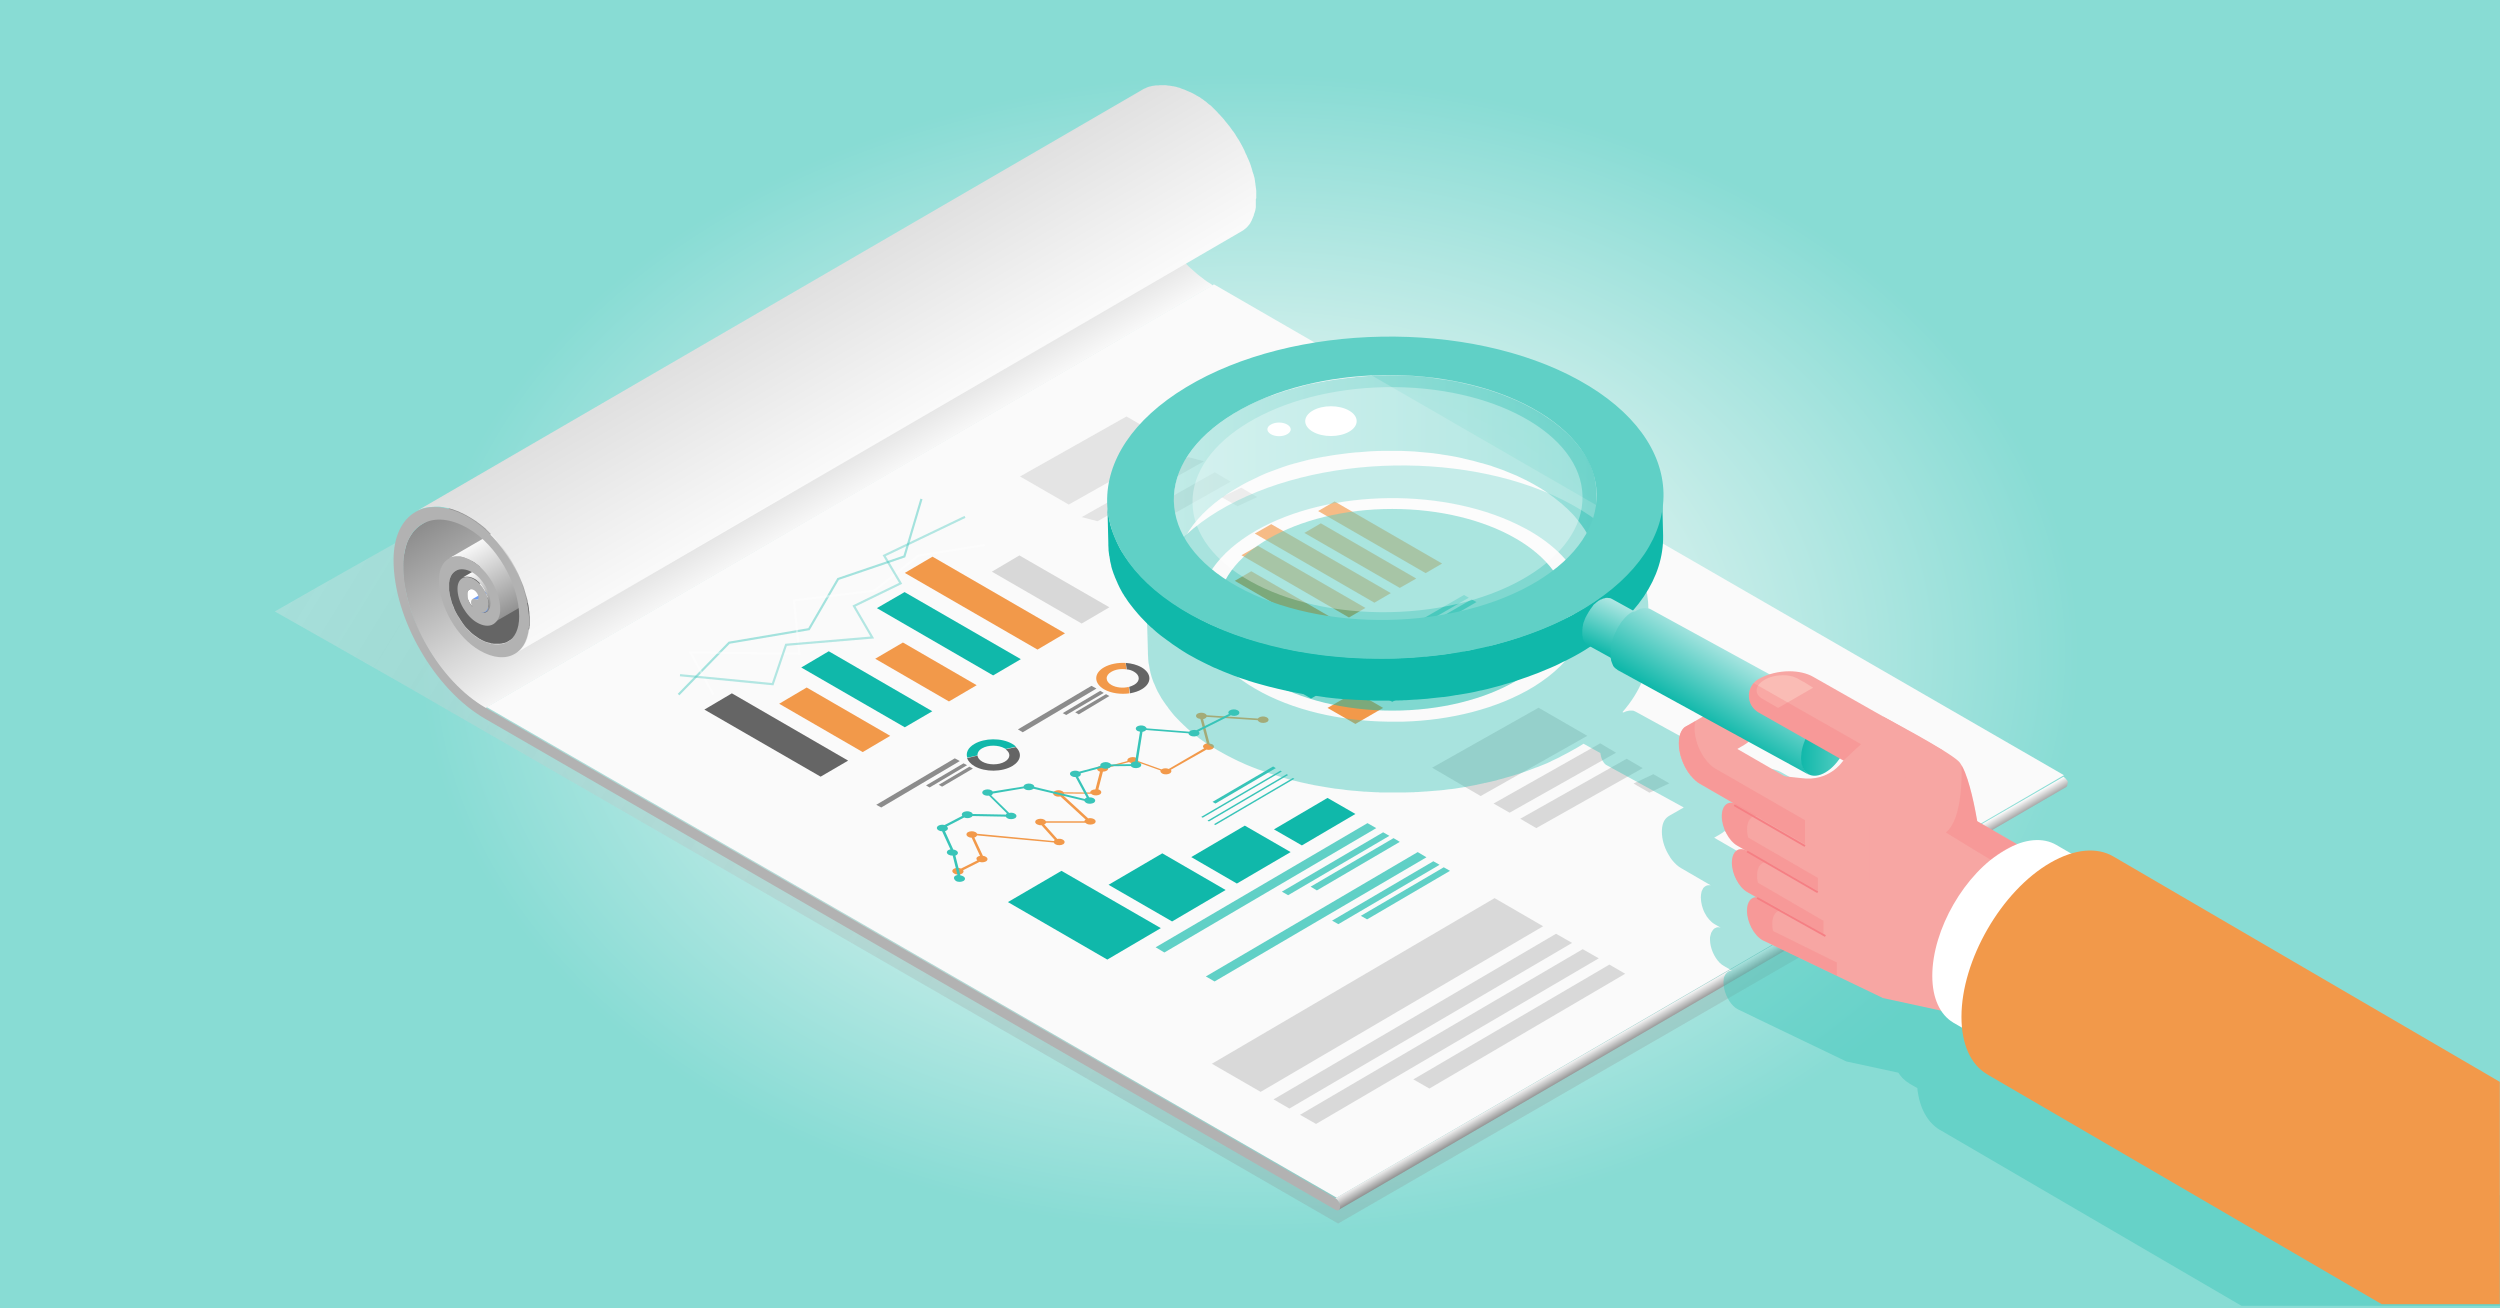 <?xml version="1.0" encoding="utf-8"?>
<!-- Generator: Adobe Illustrator 24.3.0, SVG Export Plug-In . SVG Version: 6.00 Build 0)  -->
<svg version="1.1" xmlns="http://www.w3.org/2000/svg" xmlns:xlink="http://www.w3.org/1999/xlink" x="0px" y="0px"
	 viewBox="0 0 1200 628" style="enable-background:new 0 0 1200 628;" xml:space="preserve">
<rect x="0" y="0" width="1200" height="628" fill="#333333" stroke="none"/>
<style type="text/css">
	.st0{fill:url(#XMLID_14_);}
	.st1{opacity:0.65;fill:none;}
	.st2{opacity:0.34;fill:url(#XMLID_27_);}
	.st3{fill:url(#XMLID_28_);}
	.st4{fill:#656565;}
	.st5{fill:#FFFFFF;}
	.st6{fill:url(#XMLID_29_);}
	.st7{fill:url(#XMLID_30_);}
	.st8{fill:url(#XMLID_31_);}
	.st9{fill:url(#XMLID_32_);}
	.st10{fill:url(#XMLID_33_);}
	.st11{fill:#FAFAFA;}
	.st12{fill:#B2B2B2;}
	.st13{fill:none;}
	.st14{fill:#F2994A;}
	.st15{fill:#8C8C8C;}
	.st16{fill:#10B8AA;}
	.st17{fill:#38C4B8;}
	.st18{fill:#60D0C6;}
	.st19{opacity:0.3;fill:#8C8C8C;}
	.st20{opacity:0.3;fill:#B2B2B2;}
	.st21{fill:#D8D8D8;}
	.st22{opacity:0.37;fill:none;stroke:#10B8AA;stroke-width:1.05;stroke-miterlimit:10;}
	.st23{opacity:0.37;fill:none;stroke:#FFFFFF;stroke-width:1.05;stroke-miterlimit:10;}
	.st24{opacity:0.37;fill:none;stroke:#38C4B8;stroke-width:1.05;stroke-miterlimit:10;}
	.st25{fill:#88DCD4;}
	.st26{fill:url(#XMLID_34_);}
	.st27{opacity:0.42;fill:#38C4B8;}
	.st28{opacity:0.65;fill:#DFDFDF;}
	.st29{opacity:0.52;fill:#10B8AA;}
	.st30{fill:#F7A6A3;}
	.st31{opacity:0.33;fill:#F57F84;}
	.st32{fill:#D9DFF4;}
	.st33{fill:none;stroke:#F57F84;stroke-width:0.904;stroke-miterlimit:10;}
	.st34{opacity:0.5;fill:url(#XMLID_35_);}
	.st35{opacity:0.33;fill:#FFFFFF;}
	.st36{fill:url(#XMLID_36_);}
	.st37{fill:#455795;}
	.st38{fill:url(#XMLID_37_);}
	.st39{fill:url(#XMLID_38_);}
	.st40{opacity:0.55;fill:#FCCDC3;}
</style>
<g id="background">
	
		<radialGradient id="XMLID_14_" cx="600" cy="314" r="478.851" gradientTransform="matrix(1 0 0 0.7 0 94.2)" gradientUnits="userSpaceOnUse">
		<stop  offset="7.156592e-02" style="stop-color:#FAFAFA"/>
		<stop  offset="0.206" style="stop-color:#ECF6F5"/>
		<stop  offset="0.46" style="stop-color:#C8EDE9"/>
		<stop  offset="0.802" style="stop-color:#8DDDD6"/>
		<stop  offset="0.832" style="stop-color:#88DCD4"/>
	</radialGradient>
	<rect id="XMLID_1953_" class="st0" width="1200" height="628"/>
	<path class="st1" d="M1048.6,242.6c34.1,21.3,64.7,50.9,64.7,89c0,108.8-366.8,300.4-830.5,197.7c-13.9-3.1-27.4-9-37.3-18.4
		c-9.9-9.4-14.9-24.2-8.5-35.9c5-9.2,15.6-14.4,24.1-21.1c8.5-6.7,15.7-17.6,10.6-26.8c-2.3-4.2-6.7-7.1-11.1-9.6
		c-40.9-23-94-26.2-129.8-55.4c-16.6-13.5-26.7-32.5-31.3-52.5C48.3,86.6,768.3,67.5,1048.6,242.6z"/>
</g>
<g id="pages">
	<g>
		<linearGradient id="XMLID_27_" gradientUnits="userSpaceOnUse" x1="751.219" y1="476.16" x2="53.424" y2="46.714">
			<stop  offset="0.191" style="stop-color:#8C8C8C;stop-opacity:0.7"/>
			<stop  offset="0.886" style="stop-color:#FAFAFA"/>
		</linearGradient>
		<path id="XMLID_363_" class="st2" d="M958.1,405L642.3,587.3L193.5,328.5c-12.5-7.2-61.6-35-61.6-35c30.1-17.3,49.1-27.8,61.7-35
			l255.2-147.3L958.1,405z"/>
		<linearGradient id="XMLID_28_" gradientUnits="userSpaceOnUse" x1="413.418" y1="238.3" x2="364.304" y2="155.334">
			<stop  offset="0" style="stop-color:#FAFAFA"/>
			<stop  offset="0.351" style="stop-color:#D6D6D6"/>
			<stop  offset="1" style="stop-color:#8C8C8C"/>
		</linearGradient>
		<path id="XMLID_362_" class="st3" d="M580.1,135.6C580.1,135.5,580.1,135.5,580.1,135.6c-0.6-0.4-1.3-0.8-1.9-1.3
			c-0.2-0.1-0.4-0.3-0.6-0.5c-0.4-0.3-0.8-0.6-1.2-0.9c-0.3-0.2-0.5-0.4-0.8-0.6c-0.4-0.3-0.7-0.6-1.1-0.9c-0.3-0.2-0.5-0.4-0.8-0.7
			c-0.3-0.3-0.7-0.6-1-0.9c-0.3-0.2-0.5-0.5-0.8-0.7c-0.3-0.3-0.7-0.6-1-0.9c-0.3-0.2-0.5-0.5-0.8-0.8c-0.3-0.3-0.7-0.6-1-1
			c-0.3-0.2-0.5-0.5-0.8-0.8c-0.3-0.4-0.7-0.7-1-1.1c-0.2-0.2-0.4-0.5-0.7-0.7c-0.4-0.4-0.8-0.8-1.2-1.3c-0.2-0.2-0.3-0.4-0.5-0.5
			c-0.5-0.6-1.1-1.2-1.6-1.9c-0.1-0.1-0.2-0.3-0.3-0.4c-0.4-0.5-0.8-1-1.2-1.5c-0.3-0.4-0.6-0.8-0.9-1.2c-0.2-0.3-0.5-0.6-0.7-0.9
			c-0.7-0.9-1.4-1.9-2-2.9c-0.2-0.3-0.4-0.6-0.6-0.8c-0.4-0.6-0.7-1.1-1.1-1.7c-0.2-0.3-0.4-0.6-0.6-0.9c-0.4-0.6-0.8-1.3-1.2-1.9
			c-0.2-0.3-0.3-0.6-0.5-0.8c-0.5-0.9-1-1.8-1.5-2.7c-0.2-0.4-0.4-0.8-0.6-1.2c-0.2-0.4-0.4-0.8-0.6-1.1c-0.3-0.6-0.6-1.1-0.8-1.7
			c-0.1-0.2-0.2-0.3-0.2-0.5c-0.3-0.7-0.7-1.5-1-2.2c-0.1-0.2-0.2-0.4-0.2-0.6c-0.2-0.6-0.5-1.1-0.7-1.7c-0.1-0.2-0.2-0.5-0.3-0.7
			c-0.2-0.5-0.4-1.1-0.6-1.6c-0.1-0.2-0.2-0.5-0.3-0.7c-0.3-0.7-0.5-1.4-0.8-2.1c0,0,0-0.1,0-0.1c-0.3-0.8-0.5-1.5-0.7-2.3
			c-0.1-0.2-0.1-0.5-0.2-0.7c-0.2-0.5-0.3-1-0.4-1.6c-0.1-0.3-0.2-0.6-0.2-0.9c-0.1-0.5-0.2-1-0.4-1.5c-0.1-0.3-0.1-0.6-0.2-0.9
			c-0.1-0.5-0.2-1-0.3-1.5c-0.1-0.3-0.1-0.5-0.2-0.8c-0.1-0.7-0.2-1.3-0.3-2c0-0.1,0-0.2-0.1-0.3c-0.1-0.7-0.2-1.5-0.3-2.2
			c0-0.2,0-0.4-0.1-0.6c-0.1-0.5-0.1-1.1-0.2-1.6c0-0.3,0-0.5-0.1-0.8c0-0.5-0.1-1-0.1-1.5c0-0.2,0-0.5,0-0.7c0-0.7,0-1.4,0-2.1
			c0-0.6,0-1.2,0-1.7c0-0.2,0-0.3,0-0.5c0-0.4,0-0.8,0.1-1.1c0-0.2,0-0.4,0.1-0.6c0-0.3,0.1-0.6,0.1-1c0-0.2,0.1-0.5,0.1-0.7
			c0-0.3,0.1-0.6,0.1-0.9c0-0.2,0.1-0.5,0.1-0.7c0.1-0.3,0.1-0.5,0.2-0.8c0.1-0.3,0.1-0.5,0.2-0.8c0.1-0.2,0.1-0.4,0.2-0.7
			c0.1-0.3,0.2-0.7,0.3-1c0.1-0.2,0.1-0.4,0.2-0.5c0.2-0.5,0.4-1.1,0.7-1.6c0.2-0.4,0.4-0.8,0.6-1.2c0.1-0.1,0.1-0.2,0.2-0.3
			c0.2-0.3,0.3-0.5,0.5-0.8c0.1-0.1,0.1-0.2,0.2-0.3c0.2-0.2,0.3-0.5,0.5-0.7c0.1-0.1,0.2-0.2,0.2-0.3c0.2-0.2,0.4-0.5,0.6-0.7
			c0.1-0.1,0.1-0.1,0.2-0.2c0.3-0.3,0.5-0.6,0.8-0.8c0.1-0.1,0.1-0.1,0.2-0.2c0.2-0.2,0.4-0.4,0.7-0.6c0.1-0.1,0.2-0.2,0.3-0.2
			c0.2-0.2,0.4-0.3,0.6-0.5c0.1-0.1,0.2-0.1,0.3-0.2c0.3-0.2,0.6-0.4,0.9-0.6L202.9,251.4c-0.3,0.2-0.6,0.4-0.9,0.6
			c-0.1,0.1-0.2,0.1-0.3,0.2c-0.2,0.2-0.4,0.3-0.6,0.5c-0.1,0.1-0.2,0.2-0.3,0.2c-0.2,0.2-0.4,0.4-0.7,0.6c-0.1,0.1-0.1,0.1-0.2,0.2
			c-0.3,0.3-0.5,0.5-0.8,0.8c-0.1,0.1-0.1,0.1-0.2,0.2c-0.2,0.2-0.4,0.4-0.6,0.7c-0.1,0.1-0.2,0.2-0.2,0.3c-0.2,0.2-0.3,0.5-0.5,0.7
			c-0.1,0.1-0.1,0.2-0.2,0.3c0,0-0.1,0.1-0.1,0.1c-0.1,0.2-0.3,0.4-0.4,0.7c-0.1,0.1-0.1,0.2-0.2,0.3c-0.2,0.4-0.4,0.7-0.6,1.1
			c0,0,0,0,0,0c-0.2,0.5-0.5,1-0.7,1.6c0,0.1,0,0.1-0.1,0.2c0,0.1-0.1,0.3-0.1,0.4c-0.1,0.3-0.2,0.6-0.3,1c0,0.1-0.1,0.2-0.1,0.3
			c0,0.1-0.1,0.2-0.1,0.4c-0.1,0.3-0.1,0.5-0.2,0.8c0,0.1-0.1,0.3-0.1,0.4c0,0.1,0,0.2-0.1,0.4c-0.1,0.2-0.1,0.5-0.1,0.7
			c0,0.1-0.1,0.3-0.1,0.4c0,0.1,0,0.3-0.1,0.4c0,0.2-0.1,0.5-0.1,0.7c0,0.1,0,0.2-0.1,0.4c0,0.2,0,0.4-0.1,0.6c0,0.2,0,0.4-0.1,0.6
			c0,0.1,0,0.2,0,0.3c0,0.3,0,0.6-0.1,0.9c0,0.2,0,0.3,0,0.5c0,0,0,0.1,0,0.1c0,0.5,0,1,0,1.5c0,0,0,0.1,0,0.1c0,0.6,0,1.2,0,1.8
			c0,0.1,0,0.2,0,0.3c0,0.2,0,0.5,0,0.7c0,0.3,0,0.6,0,0.9c0,0.2,0,0.4,0.1,0.7c0,0.3,0,0.5,0.1,0.8c0,0.2,0,0.3,0,0.5
			c0,0.4,0.1,0.7,0.1,1.1c0,0.2,0,0.4,0.1,0.6c0,0.1,0,0.1,0,0.2c0.1,0.7,0.2,1.3,0.3,2c0,0,0,0,0,0c0,0.1,0,0.2,0.1,0.3
			c0.1,0.6,0.2,1.1,0.3,1.7c0,0.1,0,0.2,0.1,0.3c0.1,0.3,0.1,0.5,0.2,0.8c0.1,0.3,0.1,0.6,0.2,1c0,0.2,0.1,0.4,0.1,0.5
			c0.1,0.3,0.1,0.6,0.2,0.9c0.1,0.2,0.1,0.4,0.2,0.7c0.1,0.3,0.1,0.5,0.2,0.8c0.1,0.3,0.1,0.6,0.2,0.9c0,0.1,0.1,0.3,0.1,0.4
			c0.1,0.4,0.2,0.8,0.3,1.1c0.1,0.2,0.1,0.5,0.2,0.7c0,0.1,0,0.1,0.1,0.2c0.2,0.7,0.4,1.4,0.7,2.1c0,0,0,0,0,0c0,0,0,0.1,0,0.1
			c0.2,0.6,0.4,1.2,0.6,1.9c0,0.1,0.1,0.2,0.1,0.3c0.1,0.2,0.2,0.5,0.3,0.7c0.1,0.3,0.2,0.7,0.4,1c0.1,0.2,0.2,0.4,0.2,0.6
			c0.1,0.2,0.2,0.5,0.3,0.7c0.1,0.2,0.1,0.4,0.2,0.6c0.2,0.4,0.3,0.7,0.5,1.1c0.1,0.2,0.2,0.4,0.2,0.6c0,0.1,0.1,0.1,0.1,0.2
			c0.3,0.6,0.6,1.3,0.9,1.9c0,0,0,0.1,0,0.1c0.1,0.2,0.2,0.3,0.2,0.5c0.2,0.5,0.5,1,0.7,1.4c0,0.1,0.1,0.2,0.1,0.3
			c0.2,0.4,0.4,0.8,0.6,1.1c0.2,0.3,0.3,0.6,0.5,0.9c0,0.1,0.1,0.2,0.1,0.2c0.5,0.9,1,1.8,1.5,2.7c0.1,0.1,0.1,0.2,0.2,0.3
			c0.1,0.2,0.2,0.4,0.3,0.5c0.4,0.6,0.8,1.3,1.2,1.9c0.2,0.3,0.4,0.6,0.6,0.9c0.4,0.6,0.7,1.1,1.1,1.7c0.1,0.2,0.2,0.3,0.3,0.5
			c0.1,0.1,0.1,0.2,0.2,0.3c0.7,1,1.3,1.9,2,2.9c0,0,0,0,0.1,0.1c0.2,0.3,0.4,0.6,0.7,0.9c0.3,0.4,0.6,0.8,0.9,1.2
			c0,0,0.1,0.1,0.1,0.1c0.4,0.5,0.8,1,1.2,1.5c0.1,0.1,0.2,0.3,0.3,0.4c0,0,0,0,0,0c0.5,0.6,1,1.2,1.5,1.8c0,0,0.1,0.1,0.1,0.1
			c0.2,0.2,0.3,0.4,0.5,0.5c0.3,0.4,0.6,0.7,1,1.1c0.1,0.1,0.1,0.1,0.2,0.2c0.2,0.2,0.4,0.5,0.7,0.7c0.2,0.3,0.5,0.5,0.7,0.8
			c0.1,0.1,0.2,0.2,0.3,0.3c0.3,0.3,0.5,0.5,0.8,0.8c0.2,0.2,0.4,0.4,0.6,0.6c0.1,0.1,0.2,0.2,0.4,0.3c0.3,0.3,0.5,0.5,0.8,0.8
			c0.2,0.2,0.4,0.4,0.6,0.5c0.1,0.1,0.3,0.3,0.4,0.4c0.3,0.2,0.5,0.5,0.8,0.7c0.2,0.1,0.3,0.3,0.5,0.4c0.2,0.1,0.4,0.3,0.5,0.4
			c0.3,0.2,0.5,0.4,0.8,0.7c0.1,0.1,0.3,0.2,0.4,0.3c0.2,0.2,0.4,0.3,0.7,0.5c0.3,0.2,0.5,0.4,0.8,0.6c0.1,0.1,0.2,0.2,0.3,0.2
			c0.3,0.2,0.6,0.4,0.9,0.6c0.2,0.2,0.4,0.3,0.6,0.5c0.1,0,0.1,0.1,0.2,0.1c0.6,0.4,1.1,0.8,1.7,1.1c0,0,0,0,0,0c0,0,0,0,0,0
			c0.5,0.3,1.1,0.7,1.7,1c0.1,0.1,0.2,0.1,0.4,0.2l349.1-202.9C581.4,136.4,580.8,136,580.1,135.6z"/>
		<path id="XMLID_3236_" class="st4" d="M242.9,308.4c0.2-0.1,0.5-0.2,0.7-0.4c0,0,0,0,0,0l349.1-202.9c-0.2,0.1-0.5,0.2-0.7,0.4
			c-0.1,0-0.2,0.1-0.2,0.1c-0.2,0.1-0.3,0.1-0.5,0.2c-0.1,0-0.1,0-0.2,0.1c-0.4,0.1-0.8,0.2-1.2,0.3c0,0,0,0-0.1,0
			c-0.3,0.1-0.6,0.1-0.9,0.1c-0.1,0-0.2,0-0.3,0c-0.2,0-0.4,0-0.6,0c-0.1,0-0.2,0-0.4,0c-0.2,0-0.3,0-0.5,0c-0.1,0-0.3,0-0.4,0
			c-0.1,0-0.3,0-0.4,0c-0.1,0-0.3,0-0.4-0.1c-0.1,0-0.2,0-0.4-0.1c-0.2,0-0.3-0.1-0.5-0.1c-0.1,0-0.2-0.1-0.3-0.1
			c-0.2,0-0.3-0.1-0.5-0.1c-0.1,0-0.2-0.1-0.3-0.1c-0.2-0.1-0.4-0.1-0.6-0.2c-0.1,0-0.2-0.1-0.3-0.1c-0.3-0.1-0.6-0.2-0.9-0.3
			c0,0,0,0-0.1,0c-0.3-0.1-0.5-0.2-0.8-0.3c-0.1,0-0.2-0.1-0.3-0.1c-0.2-0.1-0.4-0.2-0.6-0.3c-0.1-0.1-0.2-0.1-0.3-0.2
			c-0.3-0.1-0.6-0.3-0.8-0.5c-0.5-0.3-1-0.6-1.5-0.9c0,0-0.1,0-0.1-0.1c-0.5-0.3-0.9-0.7-1.3-1c0,0-0.1-0.1-0.1-0.1
			c-0.4-0.3-0.8-0.7-1.3-1.1c0,0-0.1-0.1-0.1-0.1c-0.4-0.4-0.8-0.8-1.2-1.2c0,0-0.1-0.1-0.1-0.1c-0.4-0.5-0.8-0.9-1.2-1.4
			c0,0,0,0,0,0c-0.4-0.5-0.8-1-1.2-1.5c0-0.1-0.1-0.1-0.1-0.2c-0.3-0.4-0.6-0.8-0.8-1.2c-0.3-0.5-0.7-1.1-1-1.6
			c-0.1-0.1-0.2-0.3-0.2-0.4c-0.3-0.5-0.6-1.1-0.9-1.7c0-0.1-0.1-0.1-0.1-0.2c-0.3-0.6-0.6-1.1-0.8-1.7c0,0,0-0.1,0-0.1
			c-0.2-0.6-0.5-1.1-0.7-1.7c0,0,0-0.1,0-0.1c-0.2-0.6-0.4-1.2-0.6-1.8c0,0,0-0.1,0-0.1c-0.2-0.6-0.3-1.1-0.5-1.7c0-0.1,0-0.1,0-0.2
			c-0.1-0.6-0.2-1.2-0.3-1.7c0,0,0,0,0,0c-0.1-0.6-0.2-1.2-0.2-1.7c0,0,0-0.1,0-0.1c0-0.6-0.1-1.1-0.1-1.7c0-0.4,0-0.9,0.1-1.3
			c0,0,0-0.1,0-0.1c0-0.4,0.1-0.7,0.2-1.1c0,0,0-0.1,0-0.1c0.1-0.3,0.2-0.6,0.2-0.9c0-0.1,0-0.1,0.1-0.2c0.1-0.3,0.2-0.6,0.3-0.8
			c0,0,0,0,0,0c0.1-0.3,0.3-0.6,0.5-0.8c0-0.1,0.1-0.1,0.1-0.2c0.1-0.2,0.3-0.4,0.4-0.5c0.1-0.1,0.1-0.1,0.2-0.2
			c0.1-0.1,0.3-0.3,0.4-0.4c0.1-0.1,0.1-0.1,0.2-0.2c0.2-0.2,0.4-0.3,0.7-0.5L218.7,273.9c-0.2,0.1-0.5,0.3-0.7,0.5
			c-0.1,0.1-0.1,0.1-0.2,0.2c-0.1,0.1-0.3,0.3-0.4,0.4c-0.1,0.1-0.1,0.1-0.2,0.2c-0.1,0.2-0.3,0.3-0.4,0.5c0,0.1-0.1,0.1-0.1,0.2
			c0,0,0,0,0,0c-0.2,0.2-0.3,0.5-0.4,0.8c0,0,0,0,0,0c0,0,0,0,0,0c-0.1,0.2-0.2,0.4-0.2,0.6c0,0.1-0.1,0.2-0.1,0.3
			c0,0.1,0,0.1-0.1,0.2c0,0.1,0,0.1-0.1,0.2c-0.1,0.2-0.1,0.4-0.1,0.6c0,0.1,0,0.1,0,0.2c0,0,0,0.1,0,0.1c0,0.1,0,0.1,0,0.2
			c0,0.2-0.1,0.4-0.1,0.5c0,0.1,0,0.2,0,0.3c0,0,0,0.1,0,0.1c0,0,0,0.1,0,0.1c0,0.2,0,0.4,0,0.5c0,0.2,0,0.4,0,0.5c0,0,0,0,0,0
			c0,0.2,0,0.4,0,0.7c0,0.2,0,0.5,0,0.7c0,0.1,0,0.2,0,0.3c0,0,0,0.1,0,0.1c0,0.1,0,0.2,0,0.3c0,0.2,0,0.5,0.1,0.7
			c0,0.2,0.1,0.5,0.1,0.7c0,0,0,0,0,0c0,0,0,0,0,0c0,0.2,0.1,0.5,0.1,0.7c0,0.3,0.1,0.5,0.2,0.8c0,0.1,0,0.2,0.1,0.3
			c0,0.1,0,0.1,0,0.2c0,0.1,0.1,0.2,0.1,0.3c0.1,0.3,0.1,0.5,0.2,0.8c0.1,0.2,0.1,0.4,0.2,0.6c0,0,0,0.1,0,0.1c0,0,0,0.1,0,0.1
			c0.1,0.3,0.2,0.5,0.2,0.8c0.1,0.2,0.2,0.5,0.3,0.7c0,0,0,0.1,0.1,0.1c0,0,0,0.1,0,0.1c0.1,0.2,0.1,0.3,0.2,0.5
			c0.1,0.2,0.2,0.5,0.3,0.7c0.1,0.2,0.2,0.4,0.2,0.5c0,0,0,0.1,0,0.1c0,0,0,0.1,0,0.1c0.1,0.2,0.2,0.5,0.3,0.7
			c0.1,0.3,0.2,0.5,0.4,0.8c0,0.1,0.1,0.1,0.1,0.2c0,0.1,0.1,0.1,0.1,0.2c0.1,0.2,0.2,0.4,0.3,0.5c0.2,0.4,0.4,0.7,0.6,1.1
			c0,0,0,0.1,0.1,0.1c0.1,0.1,0.1,0.2,0.2,0.3c0.3,0.5,0.7,1.1,1,1.6c0,0.1,0.1,0.2,0.1,0.2c0.2,0.3,0.5,0.6,0.7,1
			c0,0.1,0.1,0.1,0.1,0.2c0,0,0,0,0,0c0.2,0.3,0.4,0.5,0.6,0.8c0.2,0.2,0.3,0.4,0.5,0.7c0,0,0,0,0,0c0,0,0,0,0,0
			c0.2,0.2,0.4,0.4,0.6,0.7c0.2,0.2,0.4,0.4,0.6,0.6c0,0,0.1,0.1,0.1,0.1c0,0,0.1,0.1,0.1,0.1c0.1,0.1,0.3,0.3,0.4,0.4
			c0.2,0.2,0.4,0.4,0.6,0.6c0.1,0.1,0.1,0.1,0.2,0.2c0,0,0.1,0.1,0.1,0.1c0.1,0.1,0.2,0.2,0.3,0.3c0.2,0.2,0.4,0.4,0.7,0.6
			c0.1,0.1,0.2,0.2,0.3,0.2c0,0,0.1,0.1,0.1,0.1c0.1,0.1,0.1,0.1,0.2,0.2c0.2,0.2,0.4,0.3,0.7,0.5c0.2,0.1,0.3,0.2,0.5,0.3
			c0,0,0.1,0,0.1,0.1c0,0,0.1,0,0.1,0.1c0.2,0.1,0.4,0.3,0.6,0.4c0.2,0.1,0.4,0.3,0.6,0.4c0,0,0.1,0.1,0.1,0.1
			c0.2,0.1,0.4,0.2,0.6,0.3c0.1,0,0.1,0.1,0.2,0.1c0.1,0.1,0.2,0.1,0.3,0.2c0.1,0,0.2,0.1,0.2,0.1c0.1,0.1,0.2,0.1,0.4,0.2
			c0.1,0,0.2,0.1,0.3,0.1c0,0,0.1,0,0.1,0.1c0.2,0.1,0.5,0.2,0.7,0.3c0,0,0,0,0.1,0c0,0,0,0,0,0c0.3,0.1,0.5,0.2,0.8,0.3
			c0,0,0.1,0,0.1,0c0.1,0,0.2,0.1,0.3,0.1c0.1,0,0.3,0.1,0.4,0.1c0.1,0,0.1,0,0.2,0c0.1,0,0.2,0.1,0.3,0.1c0.1,0,0.2,0.1,0.3,0.1
			c0.1,0,0.2,0,0.2,0.1c0.1,0,0.2,0.1,0.4,0.1c0.1,0,0.1,0,0.2,0c0.1,0,0.2,0,0.3,0c0.1,0,0.3,0,0.4,0.1c0,0,0.1,0,0.1,0
			c0.1,0,0.2,0,0.3,0c0.1,0,0.3,0,0.4,0c0,0,0.1,0,0.1,0c0.1,0,0.2,0,0.3,0c0.2,0,0.3,0,0.5,0c0.1,0,0.1,0,0.2,0c0.1,0,0.1,0,0.2,0
			c0.2,0,0.4,0,0.6,0c0.1,0,0.1,0,0.2,0c0,0,0.1,0,0.1,0c0.3,0,0.6-0.1,0.9-0.1c0,0,0,0,0,0c0,0,0,0,0,0c0.4-0.1,0.8-0.2,1.2-0.3
			c0,0,0.1,0,0.1,0c0,0,0,0,0.1,0c0.2-0.1,0.3-0.1,0.5-0.2C242.7,308.5,242.8,308.5,242.9,308.4z"/>
		<path id="XMLID_3239_" class="st5" d="M575.2,87.8C575.2,87.7,575.2,87.7,575.2,87.8c-0.2-0.3-0.4-0.6-0.5-0.9
			c-0.1-0.2-0.2-0.4-0.3-0.5c0,0,0,0,0,0c-0.1-0.2-0.2-0.4-0.3-0.5c0,0,0,0,0,0c-0.1-0.2-0.1-0.4-0.2-0.5c0,0,0,0,0,0
			c-0.1-0.2-0.1-0.4-0.2-0.6c0,0,0,0,0,0c-0.1-0.2-0.1-0.4-0.1-0.5c0,0,0,0,0-0.1c0-0.2-0.1-0.4-0.1-0.5c0,0,0,0,0,0
			c0-0.2-0.1-0.4-0.1-0.5c0,0,0,0,0,0c0-0.2,0-0.4,0-0.5c0-0.3,0-0.5,0.1-0.7c0,0,0,0,0,0c0-0.2,0.1-0.4,0.2-0.6c0,0,0,0,0,0
			c0.1-0.1,0.2-0.3,0.2-0.4c0,0,0.1-0.1,0.1-0.1c0.1-0.1,0.2-0.2,0.4-0.3L225.2,283.1c-0.1,0.1-0.3,0.2-0.4,0.3c0,0-0.1,0.1-0.1,0.1
			c0,0.1-0.1,0.1-0.1,0.2c0,0.1-0.1,0.1-0.1,0.2c0,0,0,0,0,0c0,0,0,0,0,0c0,0.1-0.1,0.1-0.1,0.2c0,0.1,0,0.1-0.1,0.2
			c0,0.1,0,0.1,0,0.2c0,0,0,0,0,0.1c0,0,0,0,0,0c0,0,0,0.1,0,0.1c0,0.1,0,0.1,0,0.2c0,0.1,0,0.1,0,0.2c0,0.1,0,0.1,0,0.2
			c0,0,0,0.1,0,0.2c0,0,0,0,0,0c0,0.1,0,0.1,0,0.2c0,0.1,0,0.1,0,0.2c0,0,0,0.1,0,0.1c0,0,0,0,0,0c0,0,0,0,0,0.1c0,0.1,0,0.2,0,0.2
			c0,0.1,0,0.2,0,0.2c0,0,0,0,0,0c0,0,0,0,0,0c0,0.1,0,0.1,0,0.2c0,0.1,0,0.2,0,0.2c0,0,0,0.1,0,0.1c0,0,0,0,0,0c0,0,0,0.1,0,0.1
			c0,0.1,0,0.2,0.1,0.2c0,0.1,0,0.1,0.1,0.2c0,0,0,0,0,0c0,0,0,0,0,0c0,0.1,0.1,0.2,0.1,0.2c0,0.1,0.1,0.2,0.1,0.2c0,0,0,0,0,0
			c0,0,0,0,0,0c0,0.1,0,0.1,0.1,0.2c0,0.1,0.1,0.2,0.1,0.2c0,0.1,0,0.1,0.1,0.2c0,0,0,0,0,0c0,0,0,0,0,0c0,0.1,0.1,0.2,0.1,0.2
			c0,0.1,0.1,0.2,0.1,0.2c0,0,0,0,0,0c0,0,0,0,0,0c0,0.1,0.1,0.1,0.1,0.2c0.1,0.1,0.1,0.2,0.2,0.3c0,0,0,0,0,0
			c0.1,0.2,0.3,0.4,0.4,0.7c0,0,0,0.1,0.1,0.1c0,0,0,0.1,0.1,0.1c0.1,0.1,0.1,0.1,0.2,0.2c0.1,0.1,0.1,0.2,0.2,0.3
			c0.1,0.1,0.1,0.1,0.2,0.2c0,0,0,0,0,0L575.8,88.5C575.6,88.2,575.4,88,575.2,87.8z"/>
		<linearGradient id="XMLID_29_" gradientUnits="userSpaceOnUse" x1="226.744" y1="186.209" x2="578.377" y2="186.209">
			<stop  offset="0" style="stop-color:#6F9EF6"/>
			<stop  offset="1" style="stop-color:#9EC2FF"/>
		</linearGradient>
		<path id="XMLID_3240_" class="st6" d="M578.2,85C578.2,85,578.2,85,578.2,85c-0.1,0-0.1,0-0.2,0c0,0,0,0,0,0c-0.1,0-0.1,0-0.2-0.1
			c0,0,0,0,0,0c-0.1,0-0.2-0.1-0.3-0.1c0,0-0.1,0-0.1,0c0,0-0.1,0-0.1,0c0,0-0.1,0-0.1,0c0,0-0.1,0-0.1,0c0,0-0.1,0-0.1,0
			c0,0,0,0,0,0c0,0,0,0,0,0c0,0,0,0-0.1,0c0,0-0.1,0-0.1,0c0,0-0.1,0-0.1,0c0,0-0.1,0-0.1,0c0,0,0,0-0.1,0c0,0,0,0,0,0c0,0,0,0,0,0
			c0,0-0.1,0-0.1,0c0,0-0.1,0-0.1,0c0,0-0.1,0-0.1,0c0,0,0,0,0,0c0,0,0,0,0,0c-0.1,0-0.1,0-0.2,0c-0.1,0-0.1,0.1-0.2,0.1
			L226.7,287.6c0.1-0.1,0.2-0.1,0.3-0.1c0,0,0,0,0,0c0.1,0,0.3,0,0.4,0c0,0,0,0,0,0c0.1,0,0.3,0,0.4,0.1c0,0,0,0,0,0
			c0.2,0.1,0.3,0.1,0.5,0.2c0,0,0,0,0,0c0,0,0,0,0.1,0c0,0,0,0,0.1,0c0,0,0,0,0.1,0c0,0,0,0,0,0c0,0,0,0,0,0l0,0c0,0,0,0,0,0
			c0,0,0,0,0,0c0,0,0,0,0,0c0,0,0,0,0.1,0c0,0,0,0,0,0c0,0,0,0,0,0c0,0,0,0,0,0c0,0,0,0,0.1,0c0,0,0,0,0.1,0c0,0,0,0,0.1,0
			c0,0,0,0,0,0c0,0,0,0,0,0c0,0,0,0,0.1,0c0,0,0.1,0,0.1,0L578.4,84.9C578.3,85,578.3,85,578.2,85z"/>
		<linearGradient id="XMLID_30_" gradientUnits="userSpaceOnUse" x1="230.427" y1="192.478" x2="582.539" y2="192.478">
			<stop  offset="0" style="stop-color:#6F9EF6"/>
			<stop  offset="1" style="stop-color:#FAFAFA"/>
		</linearGradient>
		<path id="XMLID_361_" class="st7" d="M581.9,91.1c0,0-0.1,0-0.1,0c-0.2,0.1-0.4,0.1-0.6,0.1c0,0,0,0,0,0c-0.2,0-0.5,0-0.7,0
			c0,0,0,0,0,0c-0.3,0-0.5-0.1-0.8-0.2L230.4,293.9c0.1,0,0.2,0,0.2,0.1c0.1,0,0.2,0,0.3,0.1c0.1,0,0.2,0,0.3,0c0,0,0,0,0,0
			c0,0,0,0,0,0c0.1,0,0.1,0,0.2,0c0.1,0,0.2,0,0.3,0c0.1,0,0.2,0,0.2,0c0,0,0,0,0,0c0,0,0,0,0,0c0.1,0,0.2,0,0.4-0.1
			c0.1,0,0.1,0,0.2-0.1c0,0,0.1,0,0.1,0c0,0,0.1,0,0.1,0c0.2-0.1,0.3-0.1,0.5-0.2L582.5,90.8C582.3,90.9,582.1,91,581.9,91.1z"/>
		<linearGradient id="XMLID_31_" gradientUnits="userSpaceOnUse" x1="406.332" y1="186.225" x2="395.875" y2="169.369">
			<stop  offset="0" style="stop-color:#8C8C8C"/>
			<stop  offset="1" style="stop-color:#FAFAFA"/>
		</linearGradient>
		<path id="XMLID_3241_" class="st8" d="M583.5,86.5c0-0.1,0-0.2,0-0.3c0,0,0-0.1,0-0.1c0,0,0,0,0-0.1c0,0,0-0.1,0-0.1
			c0-0.1,0-0.2,0-0.3c0-0.1,0-0.2,0-0.3c0,0,0,0,0,0c0,0,0,0,0,0c0-0.1,0-0.2-0.1-0.3c0-0.1,0-0.2-0.1-0.4c0,0,0-0.1,0-0.1
			c0,0,0,0,0-0.1c0-0.1,0-0.1,0-0.2c0-0.1-0.1-0.2-0.1-0.4c0-0.1-0.1-0.2-0.1-0.3c0,0,0,0,0,0c0,0,0,0,0,0c0-0.1-0.1-0.2-0.1-0.4
			c0-0.1-0.1-0.2-0.1-0.3c0,0,0,0,0-0.1c0,0,0,0,0-0.1c0-0.1-0.1-0.1-0.1-0.2c0-0.1-0.1-0.2-0.1-0.3c0-0.1-0.1-0.2-0.1-0.2
			c0,0,0,0,0,0c0,0,0,0,0,0c0-0.1-0.1-0.2-0.1-0.3c-0.1-0.1-0.1-0.2-0.2-0.3c0,0,0,0,0-0.1c0,0,0-0.1,0-0.1c0-0.1-0.1-0.2-0.1-0.2
			c-0.1-0.2-0.2-0.3-0.3-0.5c0,0,0,0,0,0c0,0-0.1-0.1-0.1-0.1c-0.2-0.3-0.3-0.5-0.5-0.8c0,0,0-0.1-0.1-0.1c-0.1-0.2-0.2-0.3-0.3-0.5
			c0,0,0-0.1-0.1-0.1c0,0,0,0,0,0c-0.1-0.1-0.2-0.3-0.3-0.4c-0.1-0.1-0.2-0.2-0.2-0.3c0,0,0,0,0,0c0,0,0,0,0,0
			c-0.1-0.1-0.2-0.2-0.3-0.3c-0.1-0.1-0.2-0.2-0.3-0.3c0,0,0,0,0,0c0,0,0,0,0,0c-0.1-0.1-0.1-0.1-0.2-0.2c-0.1-0.1-0.2-0.2-0.3-0.3
			c0,0-0.1-0.1-0.1-0.1c0,0,0,0-0.1-0.1c0,0-0.1-0.1-0.1-0.1c-0.1-0.1-0.2-0.2-0.3-0.3c0,0-0.1-0.1-0.1-0.1c0,0,0,0-0.1-0.1
			c0,0-0.1-0.1-0.1-0.1c-0.1-0.1-0.2-0.2-0.3-0.2c-0.1-0.1-0.1-0.1-0.2-0.2c0,0,0,0,0,0c0,0,0,0,0,0c-0.1-0.1-0.2-0.1-0.3-0.2
			c-0.1-0.1-0.2-0.1-0.3-0.2c0,0,0,0-0.1,0c-0.1,0-0.2-0.1-0.3-0.1c-0.1-0.1-0.2-0.1-0.3-0.2c-0.1,0-0.1-0.1-0.2-0.1c0,0,0,0-0.1,0
			c0,0,0,0-0.1,0c-0.1,0-0.2-0.1-0.3-0.1c-0.1,0-0.2-0.1-0.3-0.1c0,0,0,0-0.1,0c0,0,0,0,0,0c-0.1,0-0.1,0-0.2-0.1
			c-0.1,0-0.2-0.1-0.3-0.1c-0.1,0-0.1,0-0.2,0c0,0,0,0-0.1,0c0,0-0.1,0-0.1,0c-0.1,0-0.2,0-0.3-0.1c-0.1,0-0.1,0-0.2,0
			c0,0-0.1,0-0.1,0c0,0-0.1,0-0.1,0c-0.1,0-0.3,0-0.4,0c-0.1,0-0.1,0-0.2,0c0,0-0.1,0-0.1,0c0,0-0.1,0-0.1,0c-0.2,0-0.3,0-0.5,0.1
			c0,0,0,0,0,0c0,0-0.1,0-0.1,0c-0.2,0-0.3,0.1-0.5,0.1c0,0,0,0,0,0c-0.2,0.1-0.4,0.2-0.6,0.3L221.9,277.3c0.2-0.1,0.4-0.2,0.6-0.3
			c0.2-0.1,0.3-0.1,0.5-0.1c0,0,0.1,0,0.1,0c0.2,0,0.4-0.1,0.6-0.1c0,0,0.1,0,0.1,0c0.2,0,0.4,0,0.6,0c0,0,0.1,0,0.1,0
			c0.2,0,0.4,0.1,0.7,0.1c0,0,0,0,0.1,0c0.2,0.1,0.5,0.1,0.7,0.2c0,0,0,0,0.1,0c0.2,0.1,0.5,0.2,0.8,0.3c0,0,0,0,0,0
			c0.3,0.1,0.5,0.3,0.8,0.4c0.2,0.1,0.5,0.3,0.7,0.4c0,0,0,0,0,0c0.2,0.1,0.4,0.3,0.6,0.5c0,0,0,0,0.1,0.1c0.2,0.2,0.4,0.3,0.6,0.5
			c0,0,0,0,0.1,0.1c0.2,0.2,0.4,0.4,0.6,0.6c0,0,0,0,0,0c0.2,0.2,0.4,0.4,0.6,0.7c0,0,0,0,0,0c0.2,0.2,0.4,0.5,0.5,0.7
			c0,0,0,0.1,0.1,0.1c0.1,0.2,0.3,0.4,0.4,0.6c0.2,0.2,0.3,0.5,0.5,0.8c0,0.1,0.1,0.1,0.1,0.2c0.1,0.3,0.3,0.5,0.4,0.8
			c0,0,0,0.1,0,0.1c0.1,0.3,0.3,0.5,0.4,0.8c0,0,0,0,0,0c0.1,0.3,0.2,0.5,0.3,0.8c0,0,0,0,0,0.1c0.1,0.3,0.2,0.5,0.3,0.8
			c0,0,0,0,0,0c0.1,0.3,0.1,0.5,0.2,0.8c0,0,0,0.1,0,0.1c0.1,0.3,0.1,0.5,0.2,0.8c0,0,0,0,0,0c0,0.3,0.1,0.5,0.1,0.8c0,0,0,0,0,0.1
			c0,0.3,0,0.5,0,0.8c0,0.2,0,0.4,0,0.7c0,0,0,0,0,0.1c0,0.2,0,0.4-0.1,0.6c0,0,0,0,0,0.1c0,0.2-0.1,0.3-0.1,0.5c0,0,0,0.1,0,0.1
			c-0.1,0.2-0.1,0.3-0.2,0.4c0,0,0,0,0,0c-0.1,0.2-0.2,0.3-0.2,0.4c-0.1,0.2-0.3,0.4-0.4,0.5c0,0-0.1,0.1-0.1,0.1
			c-0.2,0.1-0.3,0.3-0.5,0.4L581.7,90.7c0.2-0.1,0.4-0.2,0.5-0.4c0,0,0.1-0.1,0.1-0.1c0.2-0.2,0.3-0.3,0.4-0.5c0,0,0,0,0,0
			c0.1-0.1,0.2-0.3,0.2-0.4c0,0,0,0,0,0c0,0,0,0,0,0c0-0.1,0.1-0.2,0.1-0.3c0,0,0-0.1,0-0.1c0,0,0-0.1,0-0.1c0,0,0-0.1,0-0.1
			c0-0.1,0.1-0.2,0.1-0.3c0,0,0-0.1,0-0.1c0,0,0,0,0-0.1c0,0,0-0.1,0-0.1c0-0.1,0-0.2,0-0.3c0-0.1,0-0.1,0-0.2c0,0,0,0,0-0.1
			c0,0,0,0,0-0.1c0-0.1,0-0.2,0-0.3c0-0.1,0-0.2,0-0.3c0,0,0,0,0,0C583.5,86.8,583.5,86.7,583.5,86.5z"/>
		<linearGradient id="XMLID_32_" gradientUnits="userSpaceOnUse" x1="414.991" y1="197.249" x2="394.597" y2="162.426">
			<stop  offset="0" style="stop-color:#8C8C8C"/>
			<stop  offset="1" style="stop-color:#FAFAFA"/>
		</linearGradient>
		<path id="XMLID_3233_" class="st9" d="M589.2,88.8c0-0.2,0-0.4,0-0.6c0-0.1,0-0.2,0-0.3c0,0,0-0.1,0-0.1c0-0.1,0-0.1,0-0.2
			c0-0.2,0-0.4-0.1-0.7c0-0.2-0.1-0.4-0.1-0.7c0,0,0,0,0,0c0,0,0,0,0,0c0-0.2-0.1-0.4-0.1-0.6c0-0.2-0.1-0.5-0.1-0.7
			c0-0.1,0-0.2-0.1-0.3c0,0,0-0.1,0-0.1c0-0.1,0-0.2-0.1-0.3c-0.1-0.2-0.1-0.5-0.2-0.7c0-0.2-0.1-0.3-0.2-0.5c0,0,0-0.1,0-0.1
			c0,0,0-0.1,0-0.1c-0.1-0.2-0.1-0.5-0.2-0.7c-0.1-0.2-0.2-0.5-0.2-0.7c0,0,0-0.1,0-0.1c0,0,0-0.1,0-0.1c-0.1-0.1-0.1-0.3-0.2-0.4
			c-0.1-0.2-0.2-0.4-0.3-0.6c-0.1-0.2-0.1-0.3-0.2-0.5c0,0,0-0.1,0-0.1c0,0,0-0.1,0-0.1c-0.1-0.2-0.2-0.4-0.3-0.6
			c-0.1-0.2-0.2-0.5-0.3-0.7c0,0,0-0.1-0.1-0.1c0,0,0-0.1-0.1-0.1c-0.1-0.2-0.2-0.3-0.3-0.5c-0.2-0.3-0.4-0.7-0.6-1
			c0,0,0-0.1-0.1-0.1c-0.1-0.1-0.1-0.2-0.2-0.3c-0.3-0.5-0.6-1-0.9-1.4c0-0.1-0.1-0.1-0.1-0.2c-0.2-0.3-0.4-0.6-0.6-0.9
			c0-0.1-0.1-0.1-0.1-0.2c0,0,0,0,0,0c-0.2-0.2-0.4-0.5-0.6-0.7c-0.2-0.2-0.3-0.4-0.5-0.6c0,0,0,0,0,0c0,0,0,0,0,0
			c-0.2-0.2-0.3-0.4-0.5-0.6c-0.2-0.2-0.3-0.4-0.5-0.6c0,0-0.1-0.1-0.1-0.1c0,0-0.1-0.1-0.1-0.1c-0.1-0.1-0.2-0.3-0.4-0.4
			c-0.2-0.2-0.4-0.4-0.6-0.6c-0.1-0.1-0.1-0.1-0.2-0.2c0,0-0.1-0.1-0.1-0.1c-0.1-0.1-0.2-0.2-0.3-0.3c-0.2-0.2-0.4-0.4-0.6-0.5
			c-0.1-0.1-0.2-0.1-0.3-0.2c0,0-0.1-0.1-0.1-0.1c-0.1-0.1-0.1-0.1-0.2-0.2c-0.2-0.2-0.4-0.3-0.6-0.4c-0.1-0.1-0.3-0.2-0.4-0.3
			c0,0-0.1,0-0.1-0.1c0,0,0,0-0.1-0.1c-0.2-0.1-0.4-0.3-0.6-0.4c-0.2-0.1-0.4-0.2-0.6-0.3c0,0-0.1-0.1-0.1-0.1
			c-0.2-0.1-0.4-0.2-0.5-0.3c-0.1,0-0.1-0.1-0.2-0.1c-0.1,0-0.2-0.1-0.3-0.1c-0.1,0-0.1-0.1-0.2-0.1c-0.1-0.1-0.2-0.1-0.3-0.1
			c-0.1,0-0.2-0.1-0.2-0.1c0,0-0.1,0-0.1,0c-0.2-0.1-0.4-0.2-0.6-0.2c0,0,0,0-0.1,0c0,0,0,0,0,0c-0.2-0.1-0.4-0.2-0.6-0.2
			c0,0,0,0-0.1,0c-0.1,0-0.2,0-0.2-0.1c-0.1,0-0.2-0.1-0.3-0.1c0,0-0.1,0-0.1,0c-0.1,0-0.2-0.1-0.3-0.1c-0.1,0-0.2,0-0.2-0.1
			c-0.1,0-0.1,0-0.2,0c-0.1,0-0.2,0-0.3-0.1c-0.1,0-0.1,0-0.2,0c-0.1,0-0.2,0-0.2,0c-0.1,0-0.2,0-0.3-0.1c0,0-0.1,0-0.1,0
			c-0.1,0-0.2,0-0.2,0c-0.1,0-0.2,0-0.4,0c0,0-0.1,0-0.1,0c-0.1,0-0.1,0-0.2,0c-0.1,0-0.3,0-0.4,0c0,0-0.1,0-0.1,0
			c-0.1,0-0.1,0-0.2,0c-0.2,0-0.3,0-0.5,0c-0.1,0-0.1,0-0.2,0c0,0-0.1,0-0.1,0c-0.3,0-0.5,0.1-0.8,0.1c0,0,0,0,0,0c0,0,0,0,0,0
			c-0.4,0.1-0.7,0.2-1,0.3c0,0-0.1,0-0.1,0c0,0,0,0-0.1,0c-0.1,0.1-0.3,0.1-0.4,0.2c-0.1,0-0.1,0.1-0.2,0.1
			c-0.2,0.1-0.4,0.2-0.6,0.3L215.4,268.1c0.2-0.1,0.4-0.2,0.6-0.3c0.1,0,0.1-0.1,0.2-0.1c0.1-0.1,0.3-0.1,0.4-0.2c0,0,0.1,0,0.1,0
			c0.3-0.1,0.7-0.2,1-0.3c0,0,0,0,0,0c0.3,0,0.5-0.1,0.8-0.1c0.1,0,0.2,0,0.3,0c0.2,0,0.3,0,0.5,0c0.1,0,0.2,0,0.3,0
			c0.1,0,0.3,0,0.4,0c0.1,0,0.2,0,0.3,0c0.1,0,0.2,0,0.4,0c0.1,0,0.2,0,0.4,0c0.1,0,0.2,0,0.3,0.1c0.1,0,0.3,0,0.4,0.1
			c0.1,0,0.2,0,0.3,0.1c0.1,0,0.3,0.1,0.4,0.1c0.1,0,0.2,0,0.3,0.1c0.2,0,0.3,0.1,0.5,0.2c0.1,0,0.2,0,0.2,0.1
			c0.2,0.1,0.5,0.2,0.7,0.3c0,0,0,0,0.1,0c0.2,0.1,0.4,0.2,0.7,0.3c0.1,0,0.2,0.1,0.2,0.1c0.2,0.1,0.3,0.2,0.5,0.3
			c0.1,0,0.2,0.1,0.3,0.1c0.2,0.1,0.5,0.3,0.7,0.4c0.5,0.3,0.9,0.5,1.3,0.8c0,0,0.1,0,0.1,0.1c0.4,0.3,0.8,0.6,1.2,0.9
			c0,0,0.1,0.1,0.1,0.1c0.4,0.3,0.8,0.6,1.1,1c0,0,0.1,0.1,0.1,0.1c0.4,0.4,0.7,0.7,1.1,1.1c0,0,0.1,0.1,0.1,0.1
			c0.4,0.4,0.8,0.8,1.1,1.3c0,0,0,0,0,0c0.4,0.4,0.7,0.9,1.1,1.4c0,0.1,0.1,0.1,0.1,0.2c0.3,0.4,0.5,0.7,0.8,1.1
			c0.3,0.5,0.6,0.9,0.9,1.4c0.1,0.1,0.2,0.2,0.2,0.4c0.3,0.5,0.6,1,0.8,1.5c0,0,0,0.1,0.1,0.1c0.3,0.5,0.5,1,0.7,1.5
			c0,0,0,0.1,0,0.1c0.2,0.5,0.4,1,0.6,1.5c0,0,0,0.1,0,0.1c0.2,0.5,0.4,1.1,0.5,1.6c0,0,0,0.1,0,0.1c0.2,0.5,0.3,1,0.4,1.5
			c0,0,0,0.1,0,0.1c0.1,0.5,0.2,1,0.3,1.6c0,0,0,0,0,0c0.1,0.5,0.1,1,0.2,1.6c0,0,0,0.1,0,0.1c0,0.5,0.1,1,0.1,1.5
			c0,0.4,0,0.8-0.1,1.2c0,0,0,0.1,0,0.1c0,0.4-0.1,0.7-0.2,1c0,0,0,0.1,0,0.1c-0.1,0.3-0.1,0.6-0.2,0.9c0,0.1,0,0.1-0.1,0.2
			c-0.1,0.3-0.2,0.6-0.3,0.8c0,0,0,0,0,0c-0.1,0.3-0.3,0.6-0.4,0.8c0,0.1-0.1,0.1-0.1,0.1c-0.1,0.2-0.3,0.4-0.4,0.5
			c-0.1,0.1-0.1,0.1-0.2,0.2c-0.1,0.1-0.3,0.3-0.4,0.4c-0.1,0.1-0.1,0.1-0.2,0.2c-0.2,0.2-0.4,0.3-0.7,0.4L585.9,96.6
			c0.2-0.1,0.4-0.3,0.7-0.4c0.1,0,0.1-0.1,0.2-0.2c0.1-0.1,0.3-0.3,0.4-0.4c0.1-0.1,0.1-0.1,0.2-0.2c0.1-0.2,0.3-0.3,0.4-0.5
			c0,0,0.1-0.1,0.1-0.1c0,0,0,0,0,0c0.2-0.2,0.3-0.5,0.4-0.8c0,0,0,0,0,0c0,0,0,0,0-0.1c0.1-0.2,0.2-0.4,0.2-0.6
			c0-0.1,0.1-0.2,0.1-0.3c0-0.1,0-0.1,0.1-0.2c0-0.1,0-0.1,0.1-0.2c0.1-0.2,0.1-0.4,0.1-0.6c0-0.1,0-0.1,0-0.2c0,0,0-0.1,0-0.1
			c0-0.1,0-0.1,0-0.2c0-0.2,0.1-0.4,0.1-0.5c0-0.1,0-0.2,0-0.3c0,0,0-0.1,0-0.1c0,0,0-0.1,0-0.1c0-0.2,0-0.3,0-0.5
			c0-0.2,0-0.4,0-0.5c0,0,0,0,0,0C589.2,89.2,589.2,89,589.2,88.8z"/>
		<linearGradient id="XMLID_33_" gradientUnits="userSpaceOnUse" x1="428.198" y1="208.85" x2="384.495" y2="135.18">
			<stop  offset="0" style="stop-color:#FAFAFA"/>
			<stop  offset="1" style="stop-color:#DFDFDF"/>
		</linearGradient>
		<path id="XMLID_3230_" class="st10" d="M603,94.3c0-0.1,0-0.2,0-0.2c0-0.2,0-0.3,0-0.5c0-0.2,0-0.4,0-0.6c0-0.2,0-0.3,0-0.5
			c0-0.2,0-0.4,0-0.6c0-0.1,0-0.3,0-0.4c0-0.3-0.1-0.5-0.1-0.8c0-0.2,0-0.3-0.1-0.5c0-0.1,0-0.1,0-0.2c-0.1-0.5-0.1-1-0.2-1.5
			c0,0,0,0,0,0c0-0.1,0-0.1,0-0.2c-0.1-0.4-0.1-0.8-0.2-1.2c0-0.1,0-0.1,0-0.2c0-0.2-0.1-0.4-0.1-0.6c0-0.2-0.1-0.5-0.1-0.7
			c0-0.1-0.1-0.3-0.1-0.4c0-0.2-0.1-0.4-0.2-0.6c0-0.2-0.1-0.3-0.1-0.5c0-0.2-0.1-0.4-0.2-0.6c-0.1-0.2-0.1-0.4-0.2-0.6
			c0-0.1-0.1-0.2-0.1-0.3c-0.1-0.3-0.2-0.6-0.2-0.8c-0.1-0.2-0.1-0.4-0.2-0.5c0-0.1,0-0.1,0-0.2c-0.2-0.5-0.3-1-0.5-1.5c0,0,0,0,0,0
			c0,0,0,0,0-0.1c-0.2-0.5-0.3-0.9-0.5-1.4c0-0.1-0.1-0.1-0.1-0.2c-0.1-0.2-0.1-0.3-0.2-0.5c-0.1-0.2-0.2-0.5-0.3-0.7
			c-0.1-0.1-0.1-0.3-0.2-0.4c-0.1-0.2-0.1-0.4-0.2-0.5c-0.1-0.1-0.1-0.3-0.2-0.4c-0.1-0.3-0.2-0.5-0.3-0.8c-0.1-0.1-0.1-0.3-0.2-0.4
			c0,0,0-0.1-0.1-0.1c-0.2-0.5-0.4-0.9-0.6-1.4c0,0,0,0,0-0.1c-0.1-0.1-0.1-0.3-0.2-0.4c-0.2-0.3-0.3-0.7-0.5-1
			c0-0.1-0.1-0.1-0.1-0.2c-0.1-0.3-0.3-0.5-0.4-0.8c-0.1-0.2-0.2-0.5-0.4-0.7c0-0.1-0.1-0.1-0.1-0.2c-0.4-0.7-0.7-1.3-1.1-2
			c-0.1-0.1-0.1-0.2-0.2-0.3c-0.1-0.1-0.2-0.3-0.3-0.4c-0.3-0.4-0.5-0.9-0.8-1.3c-0.1-0.2-0.3-0.4-0.4-0.7c-0.3-0.4-0.5-0.8-0.8-1.2
			c-0.1-0.1-0.2-0.3-0.3-0.4c-0.1-0.1-0.1-0.2-0.2-0.2c-0.5-0.7-1-1.4-1.5-2.1c0,0,0,0,0,0c-0.1-0.2-0.3-0.4-0.5-0.6
			c-0.2-0.3-0.5-0.6-0.7-0.9c0,0,0-0.1-0.1-0.1c-0.3-0.4-0.6-0.7-0.9-1.1c-0.1-0.1-0.2-0.2-0.2-0.3c0,0,0,0,0,0
			c-0.4-0.4-0.7-0.9-1.1-1.3c0,0,0,0-0.1-0.1c-0.1-0.1-0.2-0.3-0.4-0.4c-0.2-0.3-0.5-0.5-0.7-0.8c0-0.1-0.1-0.1-0.1-0.1
			c-0.2-0.2-0.3-0.3-0.5-0.5c-0.2-0.2-0.4-0.4-0.5-0.6c-0.1-0.1-0.1-0.1-0.2-0.2c-0.2-0.2-0.4-0.4-0.6-0.6c-0.2-0.2-0.3-0.3-0.5-0.5
			c-0.1-0.1-0.2-0.2-0.3-0.3c-0.2-0.2-0.4-0.4-0.6-0.6c-0.1-0.1-0.3-0.3-0.4-0.4c-0.1-0.1-0.2-0.2-0.3-0.3c-0.2-0.2-0.4-0.4-0.6-0.5
			c-0.1-0.1-0.2-0.2-0.4-0.3c-0.1-0.1-0.3-0.2-0.4-0.3c-0.2-0.2-0.4-0.3-0.6-0.5c-0.1-0.1-0.2-0.2-0.3-0.3c-0.2-0.1-0.3-0.3-0.5-0.4
			c-0.2-0.1-0.4-0.3-0.6-0.4c-0.1-0.1-0.2-0.1-0.2-0.2c-0.2-0.2-0.4-0.3-0.7-0.5c-0.2-0.1-0.3-0.2-0.5-0.3c0,0-0.1-0.1-0.1-0.1
			c-0.4-0.3-0.8-0.6-1.2-0.8c0,0,0,0,0,0c0,0,0,0-0.1,0c-0.4-0.2-0.8-0.5-1.2-0.7c-0.1-0.1-0.2-0.1-0.3-0.2
			c-0.4-0.2-0.8-0.4-1.1-0.6c-0.1-0.1-0.3-0.1-0.4-0.2c-0.2-0.1-0.4-0.2-0.6-0.3c-0.2-0.1-0.3-0.2-0.5-0.2c-0.2-0.1-0.5-0.2-0.7-0.3
			c-0.2-0.1-0.3-0.2-0.5-0.2c-0.1,0-0.1-0.1-0.2-0.1c-0.4-0.2-0.9-0.4-1.3-0.6c0,0-0.1,0-0.1,0c0,0,0,0,0,0c-0.5-0.2-1-0.4-1.4-0.5
			c-0.1,0-0.1,0-0.2-0.1c-0.2-0.1-0.3-0.1-0.5-0.2c-0.3-0.1-0.5-0.2-0.8-0.2c-0.1,0-0.2-0.1-0.3-0.1c-0.2-0.1-0.4-0.1-0.6-0.2
			c-0.2,0-0.3-0.1-0.5-0.1c-0.2,0-0.3-0.1-0.5-0.1c-0.2-0.1-0.4-0.1-0.7-0.1c-0.1,0-0.2-0.1-0.4-0.1c-0.2,0-0.4-0.1-0.6-0.1
			c-0.2,0-0.5-0.1-0.7-0.1c-0.1,0-0.2,0-0.3,0c-0.2,0-0.4,0-0.6-0.1c-0.3,0-0.5-0.1-0.8-0.1c-0.1,0-0.2,0-0.3,0c-0.2,0-0.3,0-0.5,0
			c-0.3,0-0.6,0-0.9,0c-0.1,0-0.2,0-0.3,0c-0.1,0-0.2,0-0.4,0c-0.4,0-0.7,0-1.1,0.1c-0.1,0-0.2,0-0.4,0c-0.1,0-0.3,0-0.4,0
			c-0.1,0-0.2,0-0.4,0c-0.4,0.1-0.9,0.1-1.3,0.2c0,0,0,0,0,0c-0.1,0-0.1,0-0.2,0c-0.4,0.1-0.8,0.2-1.2,0.3c-0.2,0-0.3,0.1-0.5,0.1
			c-0.2,0.1-0.5,0.1-0.7,0.2c0,0-0.1,0-0.1,0.1c-0.3,0.1-0.6,0.2-0.9,0.4c-0.2,0.1-0.3,0.1-0.5,0.2c-0.5,0.2-0.9,0.4-1.3,0.7
			L199.5,245.6c0.4-0.2,0.9-0.5,1.3-0.7c0.1-0.1,0.3-0.1,0.5-0.2c0.3-0.1,0.6-0.3,0.9-0.4c0.3-0.1,0.5-0.2,0.8-0.3
			c0.2,0,0.3-0.1,0.5-0.1c0.4-0.1,0.8-0.2,1.2-0.3c0.1,0,0.1,0,0.2,0c0.4-0.1,0.9-0.1,1.3-0.2c0.1,0,0.2,0,0.4,0
			c0.3,0,0.5,0,0.8-0.1c0.4,0,0.7,0,1.1-0.1c0.2,0,0.4,0,0.7,0c0.3,0,0.6,0,0.9,0c0.2,0,0.5,0,0.7,0c0.3,0,0.5,0.1,0.8,0.1
			c0.3,0,0.6,0.1,0.8,0.1c0.2,0,0.5,0.1,0.7,0.1c0.3,0.1,0.6,0.1,0.9,0.2c0.2,0,0.4,0.1,0.7,0.1c0.3,0.1,0.7,0.2,1,0.2
			c0.2,0.1,0.4,0.1,0.6,0.2c0.4,0.1,0.7,0.2,1.1,0.3c0.2,0.1,0.3,0.1,0.5,0.2c0.5,0.2,1.1,0.4,1.6,0.6c0,0,0.1,0,0.1,0
			c0.5,0.2,1,0.4,1.5,0.7c0.2,0.1,0.3,0.2,0.5,0.2c0.4,0.2,0.8,0.4,1.2,0.6c0.2,0.1,0.4,0.2,0.6,0.3c0.5,0.3,1,0.6,1.6,0.9
			c0.5,0.3,1,0.6,1.5,0.9c0,0,0,0,0,0c0.5,0.3,0.9,0.6,1.4,0.9c0.2,0.1,0.3,0.2,0.5,0.3c0.3,0.2,0.6,0.4,0.9,0.7
			c0.2,0.1,0.4,0.3,0.6,0.4c0.3,0.2,0.5,0.4,0.8,0.6c0.2,0.2,0.4,0.3,0.6,0.5c0.3,0.2,0.5,0.4,0.8,0.6c0.2,0.2,0.4,0.4,0.6,0.5
			c0.2,0.2,0.5,0.4,0.7,0.7c0.2,0.2,0.4,0.4,0.6,0.6c0.2,0.2,0.5,0.5,0.7,0.7c0.2,0.2,0.4,0.4,0.6,0.6c0.3,0.3,0.5,0.5,0.8,0.8
			c0.2,0.2,0.3,0.3,0.5,0.5c0.3,0.3,0.6,0.6,0.9,0.9c0.1,0.1,0.2,0.3,0.4,0.4c0.4,0.5,0.8,0.9,1.2,1.4c0.1,0.1,0.2,0.2,0.2,0.3
			c0.3,0.4,0.6,0.8,0.9,1.2c0.2,0.3,0.5,0.6,0.7,0.9c0.2,0.2,0.3,0.4,0.5,0.6c0.5,0.7,1,1.4,1.5,2.1c0.1,0.2,0.3,0.4,0.4,0.6
			c0.3,0.4,0.5,0.8,0.8,1.2c0.1,0.2,0.3,0.5,0.4,0.7c0.3,0.4,0.5,0.9,0.8,1.3c0.1,0.2,0.3,0.5,0.4,0.7c0.4,0.7,0.7,1.3,1.1,2
			c0.2,0.3,0.3,0.6,0.5,0.9c0.1,0.3,0.3,0.5,0.4,0.8c0.2,0.4,0.4,0.8,0.6,1.2c0.1,0.1,0.1,0.3,0.2,0.4c0.3,0.5,0.5,1.1,0.7,1.6
			c0.1,0.1,0.1,0.3,0.2,0.4c0.2,0.4,0.3,0.8,0.5,1.2c0.1,0.2,0.1,0.4,0.2,0.5c0.2,0.4,0.3,0.8,0.5,1.2c0.1,0.2,0.1,0.3,0.2,0.5
			c0.2,0.5,0.4,1.1,0.6,1.6c0,0,0,0.1,0,0.1c0.2,0.6,0.4,1.1,0.5,1.7c0.1,0.2,0.1,0.4,0.2,0.6c0.1,0.4,0.2,0.8,0.3,1.1
			c0.1,0.2,0.1,0.4,0.2,0.6c0.1,0.4,0.2,0.7,0.3,1.1c0.1,0.2,0.1,0.4,0.2,0.7c0.1,0.4,0.2,0.7,0.2,1.1c0,0.2,0.1,0.4,0.1,0.6
			c0.1,0.5,0.2,1,0.3,1.4c0,0.1,0,0.1,0,0.2c0.1,0.6,0.2,1.1,0.2,1.6c0,0.2,0,0.3,0.1,0.5c0,0.4,0.1,0.8,0.1,1.2c0,0.2,0,0.4,0,0.6
			c0,0.4,0.1,0.8,0.1,1.1c0,0.2,0,0.3,0,0.5c0,0.5,0,1.1,0,1.6c0,0.4,0,0.9,0,1.3c0,0.1,0,0.2,0,0.4c0,0.3,0,0.6-0.1,0.9
			c0,0.2,0,0.3,0,0.5c0,0.2-0.1,0.5-0.1,0.7c0,0.2,0,0.3-0.1,0.5c0,0.2-0.1,0.4-0.1,0.7c0,0.2-0.1,0.4-0.1,0.6
			c0,0.2-0.1,0.4-0.1,0.6c-0.1,0.2-0.1,0.4-0.2,0.6c0,0.2-0.1,0.3-0.1,0.5c-0.1,0.3-0.2,0.5-0.2,0.8c0,0.1-0.1,0.3-0.1,0.4
			c-0.2,0.4-0.3,0.8-0.5,1.2c-0.1,0.3-0.3,0.6-0.5,0.9c0,0.1-0.1,0.2-0.1,0.2c-0.1,0.2-0.2,0.4-0.3,0.6c-0.2,0.4-0.5,0.7-0.8,1.1
			c-0.1,0.1-0.1,0.2-0.2,0.2c-0.3,0.3-0.5,0.6-0.8,0.9c0,0-0.1,0.1-0.1,0.1c-0.3,0.3-0.6,0.6-1,0.8c-0.1,0.1-0.2,0.1-0.2,0.2
			c-0.3,0.3-0.7,0.5-1.1,0.7L596,111c0.4-0.2,0.7-0.5,1.1-0.7c0.1-0.1,0.2-0.1,0.2-0.2c0.3-0.3,0.7-0.5,1-0.8c0,0,0.1-0.1,0.1-0.1
			c0.3-0.3,0.6-0.6,0.8-0.9c0.1-0.1,0.1-0.2,0.2-0.2c0.3-0.3,0.5-0.7,0.8-1.1c0,0,0,0,0-0.1c0.1-0.2,0.2-0.3,0.3-0.5
			c0-0.1,0.1-0.2,0.1-0.2c0.2-0.3,0.3-0.6,0.4-0.9c0,0,0,0,0,0c0.2-0.4,0.4-0.8,0.5-1.2c0,0,0-0.1,0.1-0.1c0-0.1,0.1-0.2,0.1-0.3
			c0.1-0.2,0.2-0.5,0.2-0.8c0-0.1,0.1-0.1,0.1-0.2c0-0.1,0-0.2,0.1-0.3c0.1-0.2,0.1-0.4,0.2-0.6c0-0.1,0.1-0.2,0.1-0.3
			c0-0.1,0-0.2,0.1-0.3c0-0.2,0.1-0.4,0.1-0.6c0-0.1,0-0.2,0.1-0.3c0-0.1,0-0.2,0-0.3c0-0.2,0.1-0.3,0.1-0.5c0-0.1,0-0.2,0-0.3
			c0-0.1,0-0.3,0-0.4c0-0.2,0-0.3,0-0.5c0-0.1,0-0.1,0-0.2c0-0.2,0-0.4,0-0.7c0-0.1,0-0.2,0-0.4c0,0,0-0.1,0-0.1c0-0.4,0-0.8,0-1.2
			c0,0,0,0,0-0.1C603.1,95.2,603,94.8,603,94.3z"/>
		<polygon id="XMLID_360_" class="st11" points="582.7,136.5 233.6,339.4 641.6,574.9 990.7,372.1 		"/>
		<g id="XMLID_350_">
			<path id="XMLID_352_" class="st12" d="M641,575.2c1.3,0.8,2.4,2.6,2.4,4.1c0,1.5-1.1,2.1-2.4,1.4L233,345.1
				c-12.2-7-23.3-19.1-31.2-32.9c-8-13.8-12.9-29.4-12.9-43.4c0-11.4,4.1-19.4,10.6-23.1c6.5-3.7,15.5-3.1,25.4,2.6
				c8,4.6,15.3,12.6,20.6,21.7c5.3,9.1,8.5,19.4,8.5,28.6c0,7.5-2.7,12.9-7,15.3c-4.3,2.5-10.3,2.1-16.8-1.7
				c-5.4-3.1-10.3-8.4-13.8-14.5c-3.5-6.1-5.7-13-5.7-19.2c0-5.1,1.8-8.7,4.7-10.3c2.9-1.7,7-1.4,11.4,1.2c3.7,2.1,7,5.8,9.4,9.9
				c2.4,4.2,3.9,8.9,3.9,13.1c0,3.5-1.3,6-3.3,7.2c-2,1.2-4.8,1-7.9-0.8c-2.6-1.5-4.9-4.1-6.6-7c-1.7-2.9-2.7-6.2-2.7-9.2
				c0-2.5,0.9-4.3,2.4-5.1c1.4-0.8,3.4-0.7,5.6,0.6c1.9,1.1,3.6,3,4.9,5.1c1.2,2.1,2,4.6,2,6.7c0,1.9-0.7,3.2-1.8,3.8
				c-0.6,0.4-1.4,0.5-2.2,0.3c1.2,0.3,2.2,0.3,3-0.2c1.2-0.7,1.9-2.1,1.9-4.1c0-2.7-0.9-5.8-2.5-8.5c-1.6-2.7-3.7-5-6.1-6.4
				c-3.1-1.8-6-2-8-0.8c-2.1,1.2-3.3,3.7-3.4,7.3c0,4.7,1.6,9.9,4.3,14.5c2.7,4.6,6.3,8.7,10.4,11c5.3,3,10,3.3,13.5,1.4
				c3.5-2,5.6-6.2,5.6-12.3c0-7.8-2.7-16.3-7.1-24c-4.4-7.6-10.5-14.3-17.3-18.2c-8.6-5-16.4-5.5-22-2.2c-5.7,3.2-9.2,10.1-9.2,20
				c0,12.5,4.3,26.4,11.5,38.8c7.1,12.3,17,23.1,27.9,29.4L641,575.2z M229.3,287.8c0.2-0.1,0.4-0.4,0.4-0.8c0-0.7-0.2-1.4-0.6-2.1
				c-0.4-0.7-0.9-1.2-1.5-1.6c-0.9-0.5-1.7-0.6-2.3-0.2c-0.6,0.3-1,1.1-1,2.1c0,1.5,0.5,3.1,1.4,4.6c0.3,0.6,0.7,1.1,1.1,1.6
				c-0.4-0.7-0.7-1.5-0.7-2.3c0-1.5,1.1-2.1,2.4-1.4C228.8,287.9,229.1,287.9,229.3,287.8"/>
		</g>
		<g id="XMLID_3367_">
			<g id="XMLID_3391_">
				<g id="XMLID_3401_">
					<g id="XMLID_3459_">
						<path id="XMLID_3475_" class="st13" d="M544.4,328.7c-0.7,0.4-1.6,0.8-2.5,1l-1.1-8.4c1.3,0.2,2.5,0.6,3.5,1.1
							C547.3,324.1,547.3,327,544.4,328.7z"/>
						<path id="XMLID_3474_" class="st13" d="M533.6,328.8c-3-1.7-3.1-4.5-0.1-6.3c2-1.2,4.8-1.6,7.3-1.2l1.1,8.4
							C539.1,330.4,535.8,330.1,533.6,328.8z"/>
						<path id="XMLID_3473_" class="st4" d="M544.4,328.7c3-1.7,2.9-4.6-0.1-6.3c-1-0.6-2.2-1-3.5-1.1l-0.4-3.1
							c2.7,0.2,5.4,0.9,7.5,2.1c5,2.9,5.1,7.6,0.2,10.5c-1.6,1-3.6,1.6-5.7,2l-0.4-3.1C542.8,329.5,543.6,329.1,544.4,328.7z"/>
						<path id="XMLID_3470_" class="st14" d="M530,330.9c-5-2.9-5.1-7.6-0.2-10.5c2.9-1.7,6.8-2.4,10.5-2.2l0.4,3.1
							c-2.5-0.4-5.3,0-7.3,1.2c-3,1.7-2.9,4.6,0.1,6.3c2.3,1.3,5.6,1.6,8.3,0.9l0.4,3.1C538.1,333.4,533.3,332.8,530,330.9z"/>
						<polygon id="XMLID_3469_" class="st15" points="490.9,351.5 526.3,330.5 523.9,329.2 488.6,350.1 						"/>
						<polygon id="XMLID_3468_" class="st15" points="511.8,343.2 529.8,332.6 528.1,331.6 510.1,342.3 						"/>
						<polygon id="XMLID_3465_" class="st15" points="517.8,342.9 532.5,334.1 530.9,333.2 516.1,341.9 						"/>
					</g>
					<g id="XMLID_3447_">
						<polygon id="XMLID_3458_" class="st15" points="423,387.6 460.7,365.3 458.3,364 420.6,386.3 						"/>
						<polygon id="XMLID_3457_" class="st15" points="446.2,378 464.2,367.3 462.5,366.4 444.5,377 						"/>
						<polygon id="XMLID_3456_" class="st15" points="452.2,377.6 467,368.9 465.3,368 450.6,376.7 						"/>
						<path id="XMLID_3455_" class="st13" d="M471.4,359.2c3-1.7,7.8-1.8,10.8,0c0.2,0.1,0.4,0.2,0.6,0.4l-13.5,3.1
							C469.1,361.4,469.8,360.2,471.4,359.2z"/>
						<path id="XMLID_3454_" class="st13" d="M482.3,365.5c-3,1.7-7.8,1.8-10.8,0c-1.4-0.8-2.2-1.8-2.3-2.9l13.5-3.1
							C485.2,361.3,485,363.9,482.3,365.5z"/>
						<path id="XMLID_3449_" class="st16" d="M482.2,359.2c-3-1.7-7.9-1.7-10.8,0c-1.6,0.9-2.3,2.2-2.2,3.4l-4.9,1.1
							c-0.8-2.3,0.3-4.8,3.4-6.6c4.9-2.9,13-3,18.1-0.1c0.7,0.4,1.4,0.9,1.9,1.4l-4.9,1.1C482.6,359.4,482.4,359.3,482.2,359.2z"/>
						<path id="XMLID_3448_" class="st4" d="M469.2,362.7c0.1,1,0.9,2.1,2.3,2.9c3,1.7,7.9,1.7,10.8,0c2.8-1.6,2.9-4.2,0.4-5.9
							l4.9-1.1c3.1,2.9,2.5,6.6-1.7,9.1c-4.9,2.9-13,3-18.1,0.1c-1.9-1.1-3.1-2.5-3.6-3.9L469.2,362.7z"/>
					</g>
				</g>
				<g id="XMLID_3393_">
					<path id="XMLID_3398_" class="st14" d="M457.7,417.1c0.9-0.6,2.5-0.7,3.6-0.2l7.8-3.9c-0.6-0.6-0.6-1.3,0.2-1.8
						c0.3-0.2,0.7-0.3,1.1-0.4l-4-8.7c-0.6,0-1.1-0.1-1.6-0.4c-1.1-0.6-1.2-1.5-0.3-2.2c1-0.6,2.6-0.7,3.7-0.1
						c0.4,0.2,0.7,0.5,0.8,0.8l36.8,3.5c0.1-0.2,0.3-0.3,0.5-0.5l0,0l-6.4-7.1c-0.7,0.1-1.5-0.1-2.1-0.4c-1.1-0.6-1.2-1.5-0.3-2.2
						c1-0.6,2.6-0.7,3.7-0.1c0.4,0.2,0.7,0.5,0.8,0.8l18.5,0c0-0.3,0.2-0.6,0.6-0.8L509,382.3c-0.9,0.2-1.9,0.1-2.6-0.3
						c-1.1-0.6-1.2-1.5-0.3-2.2c1-0.6,2.6-0.7,3.7-0.1c0.4,0.2,0.6,0.4,0.7,0.6l12.8,0.1c0-0.4,0.2-0.7,0.6-1
						c0.5-0.3,1.2-0.5,1.9-0.5l2.2-8.5c-0.2-0.1-0.4-0.1-0.5-0.2c-1.1-0.6-1.2-1.5-0.3-2.2c1-0.6,2.6-0.7,3.7-0.1c0,0,0.1,0,0.1,0.1
						l10.2-2.7c-0.2-0.5,0-1,0.6-1.4c1-0.6,2.6-0.7,3.7-0.1c0.7,0.4,1,0.9,0.8,1.5l11.2,4c0,0,0,0,0,0c0.9-0.6,2.4-0.7,3.5-0.2
						l17-9.9c-0.8-0.6-0.7-1.4,0.1-1.9c0.3-0.2,0.7-0.4,1.2-0.5l-3.1-11.7c-0.4-0.1-0.8-0.2-1.2-0.3c-1.1-0.6-1.2-1.5-0.3-2.2
						c1-0.6,2.6-0.7,3.7-0.1c0.4,0.2,0.7,0.5,0.8,0.8l24.6,1.6c0.1-0.2,0.3-0.3,0.5-0.5c1-0.6,2.6-0.7,3.7-0.1
						c1.1,0.6,1.2,1.5,0.3,2.2c-1,0.6-2.6,0.7-3.7,0.1c-0.5-0.3-0.8-0.6-0.9-0.9l-24.5-1.6c-0.1,0.2-0.3,0.4-0.5,0.6
						c-0.3,0.2-0.7,0.4-1.2,0.5l3.1,11.7c0.4,0.1,0.8,0.2,1.2,0.3c1.1,0.6,1.2,1.5,0.3,2.2c-0.8,0.5-2,0.7-3,0.4L562,369.5
						c0.5,0.5,0.3,1.2-0.4,1.7c-1,0.6-2.6,0.7-3.7,0.1c-0.7-0.4-1-0.9-0.9-1.5l-11.2-4c0,0,0,0,0,0c-1,0.6-2.6,0.7-3.7,0.1
						c-0.1,0-0.1-0.1-0.2-0.1l-10.1,2.7c0.2,0.5,0.1,1-0.5,1.4c-0.5,0.3-1.2,0.5-1.9,0.5l-2.2,8.5c0.2,0.1,0.3,0.1,0.5,0.2
						c1.1,0.6,1.2,1.5,0.3,2.2c-1,0.6-2.6,0.7-3.7,0.1c-0.2-0.1-0.4-0.2-0.5-0.4l-13-0.1c-0.1,0.3-0.3,0.5-0.6,0.8c0,0,0,0,0,0
						l12.1,11.1c0.9-0.2,1.9-0.1,2.7,0.3c1.1,0.6,1.2,1.5,0.3,2.2c-1,0.6-2.6,0.7-3.7,0.1c-0.3-0.2-0.5-0.3-0.7-0.5l-18.7,0
						c-0.1,0.2-0.3,0.4-0.6,0.6c-0.1,0.1-0.2,0.1-0.4,0.2l6.3,7c0.9-0.2,1.9-0.1,2.6,0.3c1.1,0.6,1.2,1.5,0.3,2.2
						c-1,0.6-2.6,0.7-3.7,0.1c-0.5-0.2-0.8-0.6-0.9-0.9L469,401c-0.1,0.2-0.3,0.4-0.5,0.6c-0.2,0.2-0.5,0.3-0.8,0.4l4.1,8.8
						c0.5,0,0.9,0.2,1.3,0.4c1.1,0.6,1.2,1.5,0.3,2.2c-0.8,0.5-2.2,0.7-3.2,0.3l-7.9,4c0.4,0.5,0.2,1.1-0.4,1.6
						c-1,0.6-2.6,0.7-3.7,0.1C456.9,418.7,456.8,417.8,457.7,417.1z"/>
					<path id="XMLID_3395_" class="st17" d="M458.5,420.4c0.3-0.2,0.7-0.3,1.1-0.4l-2.3-9.3c-0.7,0-1.3-0.1-1.9-0.4
						c-1.1-0.6-1.2-1.5-0.3-2.2c0.3-0.2,0.7-0.3,1.1-0.4l-4-8.7c-0.6,0-1.1-0.1-1.6-0.4c-1.1-0.6-1.2-1.5-0.3-2.2
						c0.8-0.5,2-0.7,3.1-0.4l8.5-4.4c-0.4-0.5-0.3-1.2,0.4-1.7c1-0.6,2.6-0.7,3.7-0.1c0.5,0.2,0.8,0.6,0.9,0.9l15.9,0.3
						c0.1-0.2,0.3-0.4,0.5-0.6l-8.6-8.5c-0.8,0.1-1.6,0-2.3-0.3c-1.1-0.6-1.2-1.5-0.3-2.2c1-0.6,2.6-0.7,3.7-0.1
						c0.3,0.2,0.6,0.4,0.7,0.6l14.8-2.4c0-0.3,0.3-0.6,0.6-0.9c1-0.6,2.6-0.7,3.7-0.1c0.6,0.3,0.9,0.8,0.9,1.2l24.2,5.8
						c0.1-0.1,0.3-0.3,0.4-0.4c0.2-0.1,0.3-0.2,0.5-0.3l-5.3-9.8c-0.6,0-1.3-0.1-1.8-0.4c-1.1-0.6-1.2-1.5-0.3-2.2
						c1-0.6,2.6-0.7,3.7-0.1c0,0,0.1,0,0.1,0.1l10.2-2.7c-0.2-0.5,0-1,0.6-1.4c1-0.6,2.6-0.7,3.7-0.1c0.4,0.2,0.7,0.5,0.8,0.7
						l9.4-0.1c0.1-0.3,0.3-0.6,0.6-0.8c0.4-0.3,1-0.5,1.6-0.5l2.3-14.3c-0.4-0.1-0.8-0.2-1.1-0.3c-1.1-0.6-1.2-1.5-0.3-2.2
						c1-0.6,2.6-0.7,3.7-0.1c0.5,0.3,0.8,0.7,0.9,1l20.4,1.6c0.1-0.1,0.2-0.2,0.4-0.3c0.8-0.5,2.1-0.7,3.1-0.4l15.6-7.8
						c-0.5-0.5-0.4-1.2,0.4-1.7c1-0.6,2.6-0.7,3.7-0.1c1.1,0.6,1.2,1.5,0.3,2.2c-0.9,0.6-2.4,0.7-3.5,0.2l-15.5,7.8
						c0.7,0.6,0.6,1.3-0.2,1.9c-1,0.6-2.6,0.7-3.7,0.1c-0.6-0.3-0.9-0.7-0.9-1.1l-20.4-1.6c-0.1,0.1-0.2,0.3-0.4,0.4
						c-0.3,0.2-0.8,0.4-1.3,0.5l-2.3,14.4c0.3,0.1,0.6,0.2,0.8,0.3c1.1,0.6,1.2,1.5,0.3,2.2c-1,0.6-2.6,0.7-3.7,0.1
						c-0.3-0.2-0.6-0.4-0.7-0.6l-9.5,0.1c-0.1,0.2-0.3,0.5-0.6,0.7c-1,0.6-2.6,0.7-3.7,0.1c-0.1,0-0.1-0.1-0.2-0.1l-10.1,2.7
						c0.2,0.5,0.1,1-0.5,1.4c-0.2,0.1-0.4,0.2-0.7,0.3l5.3,9.8c0.7,0,1.4,0.1,2,0.4c1.1,0.6,1.2,1.5,0.3,2.2c-1,0.6-2.6,0.7-3.7,0.1
						c-0.5-0.3-0.8-0.6-0.9-1l-24.4-5.8c-0.1,0.1-0.2,0.1-0.3,0.2c-1,0.6-2.6,0.7-3.7,0.1c-0.3-0.2-0.5-0.3-0.7-0.5l-14.8,2.5
						c-0.1,0.3-0.3,0.6-0.6,0.8c-0.1,0-0.2,0.1-0.2,0.1l8.6,8.4c0.9-0.2,1.9-0.1,2.6,0.3c1.1,0.6,1.2,1.5,0.3,2.2
						c-1,0.6-2.6,0.7-3.7,0.1c-0.4-0.2-0.7-0.5-0.8-0.8l-16-0.3c-0.1,0.2-0.3,0.3-0.5,0.5c-0.9,0.6-2.4,0.7-3.5,0.2l-8.3,4.3
						c0.7,0.6,0.7,1.4-0.1,1.9c-0.2,0.2-0.5,0.3-0.8,0.4l4,8.8c0.5,0,0.9,0.2,1.3,0.4c1.1,0.6,1.2,1.5,0.3,2.2
						c-0.2,0.1-0.4,0.2-0.6,0.3l2.4,9.5c0.5,0,0.9,0.2,1.3,0.4c1.1,0.6,1.2,1.5,0.3,2.2c-1,0.6-2.6,0.7-3.7,0.1
						C457.7,422,457.6,421,458.5,420.4z"/>
				</g>
			</g>
			<g id="XMLID_3368_">
				<g id="XMLID_3379_">
					<g id="XMLID_3386_">
						<polygon id="XMLID_3390_" class="st17" points="583.4,385.7 612.4,368.7 611.1,367.9 582,384.9 						"/>
						<polygon id="XMLID_3389_" class="st17" points="577.3,392.5 615.3,370.3 614.6,369.9 576.6,392.1 						"/>
						<polygon id="XMLID_3388_" class="st17" points="580.3,394.3 618.3,372 617.6,371.6 579.6,393.9 						"/>
						<polygon id="XMLID_3387_" class="st17" points="583.4,396 621.3,373.8 620.6,373.4 582.7,395.6 						"/>
					</g>
					<g id="XMLID_3380_">
						<polygon id="XMLID_3385_" class="st16" points="650.6,390.7 624.9,405.8 611.5,398.1 637.2,383 						"/>
						<polygon id="XMLID_3384_" class="st16" points="619.5,409 593.7,424.1 571.8,411.4 597.5,396.3 						"/>
						<polygon id="XMLID_3383_" class="st16" points="588.3,427.2 562.6,442.3 532.1,424.7 557.9,409.6 						"/>
						<polygon id="XMLID_3381_" class="st16" points="557.2,445.5 531.5,460.6 483.8,433 509.5,418 						"/>
					</g>
				</g>
				<g id="XMLID_3374_">
					<polygon id="XMLID_3377_" class="st18" points="558.9,457.2 660.6,397.5 656.4,395.1 554.7,454.7 					"/>
					<polygon id="XMLID_3376_" class="st18" points="618.3,429.7 666.9,401.2 663.9,399.5 615.3,428 					"/>
					<polygon id="XMLID_3375_" class="st18" points="632.1,427.4 671.9,404.1 668.9,402.3 629.1,425.6 					"/>
				</g>
				<g id="XMLID_3369_">
					<polygon id="XMLID_3373_" class="st18" points="583,471.1 684.7,411.5 680.5,409 578.8,468.7 					"/>
					<polygon id="XMLID_3371_" class="st18" points="642.4,443.6 691,415.1 688,413.4 639.4,441.9 					"/>
					<polygon id="XMLID_3370_" class="st18" points="656.2,441.3 696,418 693,416.3 653.2,439.6 					"/>
				</g>
			</g>
		</g>
		<g id="XMLID_3362_">
			<polygon id="XMLID_3366_" class="st19" points="605.1,524.1 740.7,444.6 717.4,431.1 581.7,510.6 			"/>
			<polygon id="XMLID_3365_" class="st19" points="618.9,532.1 754.6,452.6 746.9,448.2 611.3,527.7 			"/>
			<polygon id="XMLID_3364_" class="st19" points="631.7,539.5 767.4,460 759.7,455.6 624,535.1 			"/>
			<polygon id="XMLID_3363_" class="st19" points="686.1,522.5 780.1,467.4 772.5,463 678.4,518.1 			"/>
		</g>
		<g id="XMLID_3357_">
			<polygon id="XMLID_3361_" class="st19" points="710.7,382.1 761.9,353.2 738.5,339.7 687.4,368.5 			"/>
			<polygon id="XMLID_3360_" class="st19" points="724.6,390.1 775.7,361.3 768.1,356.8 716.9,385.7 			"/>
			<polygon id="XMLID_3359_" class="st19" points="737.4,397.5 788.5,368.7 780.8,364.2 729.7,393 			"/>
			<polygon id="XMLID_3358_" class="st19" points="791.7,380.5 801.3,376 793.6,371.6 784.1,376.1 			"/>
		</g>
		<g id="XMLID_3352_">
			<polygon id="XMLID_3356_" class="st20" points="513,242.2 564.1,213.4 540.7,199.9 489.6,228.7 			"/>
			<polygon id="XMLID_3355_" class="st20" points="526.8,250.2 577.9,221.4 570.3,219.4 519.2,248.2 			"/>
			<polygon id="XMLID_3354_" class="st20" points="539.6,260 590.7,231.2 583.1,226.7 531.9,255.6 			"/>
			<polygon id="XMLID_3353_" class="st20" points="594,243 603.5,238.6 595.8,234.1 586.3,238.6 			"/>
		</g>
		<g id="XMLID_445_">
			<polygon id="XMLID_3344_" class="st4" points="407.1,365.1 393.9,372.8 338.1,340.6 351.3,332.8 			"/>
			<polygon id="XMLID_3258_" class="st16" points="447.5,341.4 434.3,349.1 384.6,320.4 397.8,312.6 			"/>
			<polygon id="XMLID_3255_" class="st14" points="468.8,328.9 455.5,336.7 420.1,316.2 433.4,308.4 			"/>
			<polygon id="XMLID_3252_" class="st16" points="490,316.4 476.7,324.2 420.9,291.9 434.2,284.2 			"/>
			<polygon id="XMLID_3249_" class="st14" points="511.2,304 498,311.8 434.3,275 447.6,267.2 			"/>
			<polygon id="XMLID_3246_" class="st21" points="532.5,291.5 519.2,299.3 476.1,274.4 489.3,266.6 			"/>
			<polygon id="XMLID_3243_" class="st14" points="427.3,353.2 414.1,361 374,337.8 387.2,330 			"/>
			<polyline id="XMLID_462_" class="st22" points="325.7,333.4 350,308.5 388.3,302 402.3,277.9 434.1,267.1 442.3,239.5 			"/>
			<polyline id="XMLID_454_" class="st23" points="342.4,333.4 331.4,313.2 383.7,313.8 381.1,288.2 419.7,283.5 440.8,266.7 
				472.7,261.6 			"/>
			<polyline id="XMLID_448_" class="st24" points="326.4,324.1 370.9,328.4 377.3,309.5 418.7,306 409.9,290.9 432.3,280 
				424.4,266.7 463.2,248.1 			"/>
		</g>
		<g id="XMLID_457_">
			<g id="XMLID_453_">
				<g id="XMLID_469_">
					<polygon id="XMLID_474_" class="st16" points="616,327.5 629.3,319.8 642.7,327.5 629.3,335.3 					"/>
					<polygon id="XMLID_473_" class="st25" points="665.1,304.1 638.3,319.6 634,317.1 660.9,301.6 					"/>
					<polygon id="XMLID_471_" class="st25" points="705,286.9 643.4,322.5 641,321.2 702.7,285.6 					"/>
					<polygon id="XMLID_470_" class="st25" points="708.7,289 647.1,324.7 644.7,323.3 706.4,287.7 					"/>
				</g>
				<g id="XMLID_456_">
					<g>
						<polygon id="XMLID_56_" class="st14" points="637.2,339.8 650.6,332.1 663.9,339.8 650.6,347.5 						"/>
						<polygon id="XMLID_55_" class="st17" points="686.4,316.4 659.6,331.9 655.3,329.4 682.1,313.9 						"/>
						<polygon id="XMLID_54_" class="st17" points="726.3,299.2 664.6,334.8 662.3,333.4 723.9,297.8 						"/>
						<polygon id="XMLID_53_" class="st17" points="730,301.3 668.3,336.9 666,335.6 727.7,300 						"/>
					</g>
				</g>
			</g>
			<g id="XMLID_367_">
				<polygon id="XMLID_452_" class="st14" points="618.8,312.9 610.8,317.5 597.8,310 605.8,305.4 				"/>
				<polygon id="XMLID_451_" class="st14" points="631,305.9 623.1,310.5 592.5,292.8 600.4,288.2 				"/>
				<polygon id="XMLID_449_" class="st14" points="643.2,298.8 635.3,303.4 592.7,278.8 600.6,274.2 				"/>
				<polygon id="XMLID_392_" class="st14" points="655.4,291.8 647.5,296.4 595.9,266.5 603.8,262 				"/>
				<polygon id="XMLID_391_" class="st14" points="667.6,284.7 659.7,289.3 602.3,256.1 610.2,251.6 				"/>
				<polygon id="XMLID_369_" class="st14" points="692.2,270.5 684.3,275.1 632.7,245.3 640.6,240.7 				"/>
				<polygon id="XMLID_368_" class="st14" points="679.8,277.7 671.9,282.2 626.1,255.8 634,251.2 				"/>
			</g>
		</g>
		<linearGradient id="XMLID_34_" gradientUnits="userSpaceOnUse" x1="818.479" y1="479.59" x2="815.291" y2="474.057">
			<stop  offset="0" style="stop-color:#8C8C8C"/>
			<stop  offset="1" style="stop-color:#FAFAFA"/>
		</linearGradient>
		<path id="XMLID_366_" class="st26" d="M992.5,376.3c0,0,0-0.1,0-0.1c0,0,0-0.1,0-0.1c0,0,0-0.1,0-0.1c0,0,0-0.1,0-0.1c0,0,0,0,0,0
			l0,0c0,0,0-0.1,0-0.1c0,0,0-0.1,0-0.1c0,0,0-0.1,0-0.1c0,0,0-0.1,0-0.1c0,0,0-0.1,0-0.1c0,0,0,0,0,0c0,0,0,0,0,0c0,0,0-0.1,0-0.1
			c0,0,0-0.1,0-0.1c0,0,0-0.1,0-0.1c0,0,0-0.1,0-0.1c0,0,0-0.1,0-0.1c0,0,0,0,0,0c0,0,0,0,0,0c0,0,0-0.1-0.1-0.1c0,0,0-0.1-0.1-0.1
			c0,0,0-0.1-0.1-0.1c0-0.1-0.1-0.1-0.1-0.1c0,0,0,0,0,0c0,0,0,0,0,0c-0.1-0.1-0.1-0.2-0.2-0.3c0-0.1-0.1-0.1-0.1-0.2c0,0,0,0,0,0
			c0,0,0,0,0,0c0,0-0.1-0.1-0.1-0.1c0,0-0.1-0.1-0.1-0.1c0,0-0.1-0.1-0.1-0.1c0,0-0.1-0.1-0.1-0.1c0,0,0,0,0,0c0,0,0,0,0,0
			c0,0,0-0.1-0.1-0.1c0,0-0.1-0.1-0.1-0.1c0,0-0.1-0.1-0.1-0.1c0,0-0.1-0.1-0.1-0.1c0,0,0,0-0.1,0c0,0,0,0,0,0c0,0,0,0,0,0
			c0,0-0.1-0.1-0.1-0.1c0,0-0.1,0-0.1-0.1c0,0-0.1,0-0.1-0.1c0,0-0.1,0-0.1-0.1c0,0,0,0,0,0L641,575.2c0.2,0.1,0.3,0.2,0.5,0.3
			c0,0,0,0,0,0c0.1,0.1,0.3,0.3,0.4,0.4c0,0,0,0,0,0c0.1,0.1,0.3,0.3,0.4,0.5c0,0,0,0,0,0c0.1,0.2,0.2,0.3,0.3,0.5c0,0,0,0,0,0
			c0.1,0.2,0.2,0.4,0.3,0.5c0,0,0,0,0,0c0.1,0.2,0.2,0.4,0.2,0.6c0,0,0,0,0,0c0.1,0.2,0.1,0.4,0.1,0.6c0,0,0,0,0,0
			c0,0.2,0,0.4,0,0.6c0,0.2,0,0.4,0,0.5c0,0,0,0,0,0c0,0.2-0.1,0.3-0.1,0.4c0,0,0,0,0,0c0,0.1-0.1,0.1-0.1,0.2
			c-0.1,0.1-0.2,0.3-0.4,0.4l0,0l0,0l349.1-202.9c0.1-0.1,0.3-0.2,0.4-0.4c0,0,0,0,0,0c0-0.1,0.1-0.1,0.1-0.2c0,0,0,0,0,0
			c0,0,0,0,0,0c0,0,0-0.1,0.1-0.1c0,0,0-0.1,0-0.1c0,0,0-0.1,0-0.1c0,0,0,0,0-0.1c0,0,0,0,0,0c0,0,0,0,0,0c0,0,0-0.1,0-0.1
			c0,0,0-0.1,0-0.1c0,0,0-0.1,0-0.1c0,0,0-0.1,0-0.1c0,0,0,0,0,0C992.5,376.4,992.5,376.3,992.5,376.3z"/>
	</g>
</g>
<g id="hand">
	<g id="XMLID_1_">
		<path class="st27" d="M1199.9,573.8L985.5,448.7c-5-2.9-11.2-3.4-18.3-1.3l-6.4-3.7c-4.5-2.6-10.5-2.9-17.1-0.3l0,0l-17.2-9.9
			c-0.9-5.2-3.3-17.6-6.4-23.6c-0.6-1.1-1.2-1.9-1.8-2.5c-1.2-1.1-3.6-2.7-6.6-4.6l0,0l0,0c-8.6-5.4-22.1-12.6-25.2-14.3l-31.1-17.6
			c-2.7-1.6-6.3-2.3-10.2-2.3c-2.8,0-5.8,0.4-8.5,1.3l-51.4-28.2c-0.2-0.1-0.3-0.2-0.5-0.2c0,0-0.1,0-0.1-0.1
			c-0.2-0.1-0.4-0.1-0.5-0.2c0,0,0,0,0,0c-0.2,0-0.4-0.1-0.5-0.1c0,0-0.1,0-0.1,0c-0.2,0-0.4,0-0.6,0c0,0,0,0,0,0c0,0,0,0,0,0
			c-0.2,0-0.5,0-0.7,0c0,0,0,0,0,0c0,0,0,0,0,0c-0.2,0-0.4,0-0.6,0.1c0,0,0,0,0,0c0,0-0.1,0-0.1,0c-0.1,0-0.2,0-0.3,0.1
			c0,0-0.1,0-0.1,0c0,0-0.1,0-0.1,0c-0.1,0-0.2,0.1-0.3,0.1c0,0-0.1,0-0.1,0c0,0-0.1,0-0.1,0c-0.1,0-0.2,0.1-0.2,0.1
			c0,0-0.1,0-0.1,0c0,0-0.1,0-0.1,0.1c-0.1,0-0.1,0.1-0.2,0.1c0,0-0.1,0-0.1,0c-0.1,0-0.1,0.1-0.2,0.1c-0.1,0-0.1,0.1-0.2,0.1
			c0,0-0.1,0-0.1,0c-0.1,0-0.2,0.1-0.3,0.1l-0.3-0.2c8.8-10.1,13.1-21.2,12.9-32.2l-0.5-18.2c0,0.2,0,0.4,0,0.7
			c0-18.2-12.1-36.2-36.4-49.7c-47.6-26.4-123.8-25.1-170.2,3c-23.1,14-34.5,32-34.1,49.7c0-0.1,0-0.1,0-0.2l0,0.2
			c0,0.1,0,0.2,0,0.3l0.5,17.7c0,0.2,0,0.4,0,0.5c0,0.1,0,0.2,0,0.3c0,0.6,0.1,1.1,0.1,1.7c0,0.2,0,0.3,0,0.5
			c0.1,0.7,0.1,1.4,0.2,2.1c0,0,0,0.1,0,0.1c0,0.1,0,0.2,0.1,0.3c0.1,0.6,0.2,1.1,0.3,1.7c0,0.2,0.1,0.4,0.1,0.6
			c0.1,0.6,0.3,1.3,0.4,1.9c0,0,0,0.1,0,0.1c0,0,0,0,0,0c0.2,0.7,0.4,1.4,0.6,2.1c0.1,0.2,0.1,0.4,0.2,0.6c0.2,0.6,0.4,1.1,0.6,1.7
			c0,0.1,0.1,0.2,0.1,0.3c0,0,0,0.1,0.1,0.1c0.3,0.7,0.6,1.4,0.9,2.1c0.1,0.2,0.1,0.3,0.2,0.5c0.3,0.6,0.5,1.1,0.8,1.7
			c0.1,0.1,0.1,0.2,0.2,0.3c0,0.1,0.1,0.1,0.1,0.2c0.4,0.7,0.8,1.4,1.2,2.1c0.1,0.1,0.2,0.3,0.2,0.4c0.4,0.6,0.8,1.2,1.2,1.8
			c0.1,0.1,0.1,0.2,0.2,0.3c0,0.1,0.1,0.1,0.1,0.1c0.5,0.8,1,1.5,1.6,2.2c0.1,0.2,0.2,0.3,0.3,0.5c0.6,0.8,1.2,1.5,1.8,2.3
			c0,0,0,0,0,0c0,0,0,0,0,0c0.7,0.9,1.5,1.8,2.4,2.7c0.1,0.1,0.1,0.1,0.2,0.2c0.8,0.8,1.6,1.7,2.5,2.5c0.1,0.1,0.1,0.1,0.2,0.2
			c0.1,0.1,0.1,0.1,0.2,0.2c0.5,0.4,0.9,0.9,1.4,1.3c0.1,0.1,0.2,0.2,0.3,0.3c0.6,0.5,1.2,1.1,1.8,1.6c0.2,0.1,0.4,0.3,0.5,0.4
			c0.5,0.4,0.9,0.8,1.4,1.1c0.2,0.2,0.5,0.4,0.7,0.6c0.4,0.3,0.9,0.7,1.3,1c0.1,0.1,0.3,0.2,0.4,0.3c0.1,0.1,0.2,0.2,0.3,0.2
			c0.6,0.5,1.3,0.9,2,1.4c0.1,0.1,0.3,0.2,0.4,0.3c0.8,0.5,1.6,1.1,2.5,1.6c0.2,0.1,0.4,0.3,0.7,0.4c0.7,0.4,1.3,0.8,2,1.2
			c0.3,0.2,0.5,0.3,0.8,0.5c0.9,0.5,1.8,1,2.7,1.5c1.4,0.8,2.8,1.5,4.2,2.2c0.5,0.2,0.9,0.5,1.4,0.7c1,0.5,2,1,3,1.4
			c0.6,0.3,1.1,0.5,1.7,0.8c0.9,0.4,1.9,0.8,2.9,1.2c0.6,0.2,1.2,0.5,1.8,0.7c1,0.4,2,0.8,3,1.1c0.6,0.2,1.1,0.4,1.7,0.6
			c1.1,0.4,2.3,0.8,3.5,1.2c0.4,0.1,0.9,0.3,1.3,0.4c1.6,0.5,3.2,1,4.9,1.5c0.3,0.1,0.7,0.2,1,0.3c1.1,0.3,2.2,0.6,3.3,0.9
			c0.2,0,0.3,0.1,0.5,0.1c2,0.5,4,1,6.1,1.4c0.1,0,0.2,0,0.3,0.1c1.9,0.4,3.9,0.8,5.9,1.1c0.2,0,0.4,0.1,0.6,0.1
			c0.8,0.1,1.6,0.3,2.3,0.4c0.8,0.1,1.6,0.3,2.5,0.4c1,0.2,2,0.3,3.1,0.4c0.8,0.1,1.6,0.2,2.5,0.3c0.2,0,0.3,0,0.5,0.1
			c1.6,0.2,3.2,0.4,4.8,0.5c0.1,0,0.1,0,0.2,0c1.5,0.1,3,0.3,4.5,0.4c0.2,0,0.4,0,0.6,0c0.5,0,1,0.1,1.5,0.1
			c1.3,0.1,2.6,0.1,3.8,0.2c0.6,0,1.1,0,1.7,0.1c0.4,0,0.9,0,1.3,0c0.9,0,1.9,0,2.8,0c0.3,0,0.7,0,1,0c1.5,0,3.1,0,4.6,0
			c0.2,0,0.4,0,0.6,0c0.4,0,0.8,0,1.2,0c1.4,0,2.7-0.1,4.1-0.1c0.5,0,0.9,0,1.4-0.1c0.3,0,0.6,0,0.9,0c1.4-0.1,2.8-0.2,4.2-0.3
			c0.1,0,0.3,0,0.4,0c1.2-0.1,2.4-0.2,3.5-0.3c0.4,0,0.8-0.1,1.2-0.1c0.5,0,1-0.1,1.4-0.1c1.4-0.1,2.8-0.3,4.2-0.5
			c0.3,0,0.6-0.1,0.9-0.1c0.1,0,0.2,0,0.3,0c1.6-0.2,3.1-0.4,4.7-0.7c0.4-0.1,0.8-0.1,1.3-0.2c0.7-0.1,1.5-0.2,2.2-0.4
			c0.5-0.1,1.1-0.2,1.6-0.3c0.5-0.1,1.1-0.2,1.6-0.3c1.4-0.3,2.8-0.6,4.2-0.9c0.3-0.1,0.5-0.1,0.8-0.2c0.1,0,0.1,0,0.2,0
			c1.6-0.4,3.2-0.7,4.8-1.1c0.4-0.1,0.9-0.2,1.3-0.4c0.9-0.2,1.8-0.5,2.7-0.7c0.3-0.1,0.6-0.2,0.9-0.3c0.7-0.2,1.5-0.4,2.2-0.6
			c1-0.3,1.9-0.6,2.9-0.9c0.7-0.2,1.5-0.5,2.2-0.7c0.5-0.2,1-0.3,1.5-0.5c0.4-0.1,0.7-0.3,1.1-0.4c1.1-0.4,2.1-0.8,3.2-1.2
			c0.7-0.3,1.5-0.6,2.2-0.8c1.1-0.4,2.2-0.9,3.2-1.3c0.5-0.2,1-0.4,1.5-0.6c0.2-0.1,0.4-0.2,0.6-0.3c0.5-0.2,1-0.4,1.4-0.7
			c1-0.5,2-0.9,3-1.4c0.5-0.2,1-0.5,1.5-0.8c1-0.5,2-1,2.9-1.5c0.4-0.2,0.9-0.5,1.3-0.7c1.4-0.8,2.7-1.5,4.1-2.3
			c0.9-0.5,1.7-1.1,2.6-1.6l8.1,4.5c0,0,0,0.1,0,0.1c0,0,0,0,0,0.1c0,0.2,0,0.3,0.1,0.5c0,0.2,0.1,0.3,0.1,0.4c0,0,0,0,0,0.1
			c0,0.1,0,0.1,0,0.2c0,0.1,0,0.1,0.1,0.2c0,0,0,0.1,0,0.1c0,0.1,0,0.1,0.1,0.2c0,0,0,0.1,0,0.1c0,0,0,0.1,0,0.1
			c0,0.1,0,0.1,0.1,0.2c0,0,0,0.1,0,0.1c0,0.1,0,0.1,0.1,0.2c0,0.1,0.1,0.1,0.1,0.2c0,0,0,0,0,0.1c0,0.1,0.1,0.1,0.1,0.2
			c0,0.1,0.1,0.1,0.1,0.2c0,0,0,0,0,0.1c0,0,0,0.1,0.1,0.1c0,0.1,0.1,0.2,0.1,0.2c0,0,0,0,0,0.1c0,0,0,0.1,0.1,0.1
			c0.1,0.1,0.1,0.2,0.2,0.3c0,0,0,0.1,0.1,0.1c0,0,0,0,0,0.1c0.1,0.1,0.2,0.3,0.3,0.4c0,0,0,0,0,0c0,0,0,0,0,0c0,0,0,0,0.1,0.1
			c0.1,0.1,0.1,0.1,0.2,0.2c0,0,0.1,0.1,0.1,0.1c0,0,0.1,0.1,0.1,0.1c0,0,0,0,0,0c0.1,0.1,0.2,0.1,0.2,0.2c0,0,0.1,0.1,0.1,0.1
			c0.1,0.1,0.3,0.2,0.4,0.2l37,20.3l-7,4l-0.6,0.4c-0.2,0.2-0.5,0.4-0.7,0.6c-1.4,1.3-2.2,3.6-2.2,6.6c0,0,0,0,0,0c0,0,0,0,0,0
			c0,3.6,1.1,7.4,3,10.7c0.7,1.2,1.4,2.4,2.3,3.4c1.2,1.4,2.5,2.6,3.9,3.4l14.3,8.3c-0.3-0.1-0.5-0.1-0.8-0.1
			c-0.8,0-1.5,0.2-2.1,0.7c-0.3,0.2-0.6,0.5-0.8,0.8c-0.2,0.3-0.4,0.7-0.6,1.2c-0.1,0.2-0.2,0.4-0.2,0.7c-0.2,0.7-0.3,1.6-0.3,2.5
			c0,1.2,0.2,2.5,0.5,3.8c0.2,0.6,0.4,1.3,0.6,1.9c0.2,0.6,0.5,1.2,0.8,1.8c0.6,1.2,1.3,2.2,2.1,3.1c0.8,0.9,1.7,1.7,2.6,2.2
			l2.9,1.7c-0.3-0.1-0.6-0.1-0.9-0.2c-0.1,0-0.1,0-0.2,0c-0.1,0-0.2,0-0.3,0c-0.1,0-0.2,0-0.2,0c-0.1,0-0.2,0-0.3,0.1
			c-0.1,0-0.2,0-0.2,0.1c-0.1,0-0.2,0.1-0.3,0.1c-0.1,0-0.1,0.1-0.2,0.1c-0.1,0-0.2,0.1-0.2,0.1c-0.1,0-0.1,0.1-0.2,0.1
			c-0.1,0-0.1,0.1-0.2,0.2c-0.1,0.1-0.2,0.1-0.2,0.2c-0.1,0.1-0.1,0.1-0.2,0.2c-0.1,0.1-0.2,0.3-0.3,0.4c0,0.1-0.1,0.1-0.1,0.2
			c-0.1,0.1-0.1,0.2-0.2,0.3c0,0.1-0.1,0.2-0.1,0.2c-0.1,0.1-0.1,0.2-0.2,0.3c0,0.1-0.1,0.2-0.1,0.3c0,0.1-0.1,0.3-0.1,0.4
			c0,0.1-0.1,0.2-0.1,0.3c0,0.1-0.1,0.3-0.1,0.4c0,0.1,0,0.2-0.1,0.3c0,0.2,0,0.3-0.1,0.5c0,0.1,0,0.2,0,0.3c0,0.3,0,0.5,0,0.8
			c0,4,2,8.5,4.7,11.2c0.6,0.6,1.3,1.1,2,1.5l3.8,2.2c0,0,0,0,0,0c-0.3,0-0.5,0-0.7,0.1c-0.1,0-0.1,0-0.2,0c-0.1,0-0.2,0.1-0.3,0.1
			c-0.1,0-0.1,0-0.2,0.1c-0.3,0.1-0.6,0.3-0.8,0.5c-0.1,0.1-0.1,0.1-0.2,0.2c-0.1,0.1-0.1,0.1-0.2,0.2c-0.1,0.1-0.1,0.1-0.2,0.2
			c0,0.1-0.1,0.1-0.1,0.2c-0.1,0.1-0.2,0.3-0.3,0.4c0,0.1-0.1,0.1-0.1,0.2c-0.1,0.1-0.1,0.2-0.2,0.4c0,0.1-0.1,0.1-0.1,0.2
			c-0.1,0.2-0.1,0.3-0.2,0.5c0,0,0,0.1,0,0.1c-0.1,0.2-0.1,0.4-0.1,0.7c0,0.1,0,0.1,0,0.2c0,0.2,0,0.4-0.1,0.5c0,0.1,0,0.1,0,0.2
			c0,0.3,0,0.5,0,0.8c0,4,2,8.5,4.7,11.2c0,0,0,0,0,0c0.6,0.6,1.3,1.1,2,1.5l7.5,3.6l2,1l42.7,20.5l0,0l25,5.4
			c1.4,2.2,3.1,3.9,5.2,5.1l0,0l0.1,0.1c0.1,0.1,0.2,0.1,0.3,0.2l3.5,2c1,9.6,4.9,16.4,10.7,20l0,0l0.2,0.1c0.1,0.1,0.3,0.2,0.4,0.2
			l144.3,84.2h124.4V573.8z M757.4,308.2c0.1,0.1,0.1,0.2,0.2,0.3c-4.2,7.7-11.4,15-21.7,21.3c-17.2,10.4-39.8,16-62.6,16.6
			c-0.2,0-0.5,0-0.7,0c-1,0-2,0-2.9,0c-0.7,0-1.3,0-2,0c-0.5,0-1,0-1.4,0c-23.1-0.3-46-5.5-63.6-15.7c-36.3-21-36.3-54.9,0-75.9
			c35.5-20.5,92.4-20.9,128.9-1.4c0.9,0.4,1.7,0.9,2.6,1.4c0,0,0,0,0,0c0,0,0,0,0,0c-0.8-0.5-1.7-0.9-2.6-1.4
			c0.9,0.5,1.7,0.9,2.6,1.4C759.1,269.2,766.9,289.9,757.4,308.2z M761.4,287.3c0-0.2-0.1-0.4-0.1-0.6c-0.1-0.6-0.2-1.2-0.4-1.8
			c0.3,1,0.5,2.1,0.6,3.1C761.4,287.8,761.4,287.5,761.4,287.3z M850.3,405.7C850.3,405.7,850.3,405.7,850.3,405.7
			c0-0.2,0-0.4,0-0.6c0,0,0,0,0,0c0,0.4,0,0.8,0,1.3c0,0.4,0,0.8,0.1,1.2c0,0,0,0,0-0.1c0-0.1,0-0.3,0-0.4c0-0.1,0-0.1,0-0.2
			c0-0.2,0-0.3,0-0.5C850.3,406.1,850.3,405.9,850.3,405.7z M868,407.8c0,0-5.7,8.6-17.5,6.9l-7.1-0.7l-20.6-11.9l3.1-1.8
			c0.6-0.4,1.3-0.8,1.9-1.4l25.8,14.1c0,0,0,0,0,0c1.9,1.1,4.6,0.9,7.4-0.8c2.3-1.4,4.4-3.5,6.1-6l1.5,0.9L868,407.8z"/>
		<path id="XMLID_75_" class="st28" d="M550.1,298.3c0-0.1,0-0.3,0-0.4C550,298,550.1,298.2,550.1,298.3
			C550.1,298.3,550.1,298.3,550.1,298.3z"/>
		<path id="XMLID_77_" class="st28" d="M550.3,300.4C550.3,300.4,550.3,300.3,550.3,300.4C550.3,300.3,550.3,300.4,550.3,300.4
			C550.3,300.4,550.3,300.4,550.3,300.4z"/>
		<path id="XMLID_79_" class="st28" d="M550.8,303.1c0-0.1,0-0.1,0-0.2C550.8,303,550.8,303.1,550.8,303.1
			C550.8,303.1,550.8,303.1,550.8,303.1z"/>
		<path id="XMLID_80_" class="st28" d="M551.3,305.2c0-0.1,0-0.1,0-0.2c0-0.1,0-0.1,0-0.2c0,0.2,0.1,0.3,0.1,0.5
			C551.3,305.2,551.3,305.2,551.3,305.2z"/>
		<path id="XMLID_132_" class="st28" d="M552.9,310c-0.1-0.2-0.1-0.3-0.2-0.5C552.8,309.7,552.8,309.9,552.9,310
			C552.9,310,552.9,310,552.9,310z"/>
		<path id="XMLID_327_" class="st28" d="M555,314.7c-0.1-0.1-0.1-0.2-0.2-0.4C554.9,314.5,555,314.7,555,314.7
			C555.1,314.8,555.1,314.8,555,314.7z"/>
		<path id="XMLID_329_" class="st28" d="M557.9,319.6c-0.1-0.1-0.2-0.3-0.3-0.4C557.8,319.3,557.9,319.5,557.9,319.6
			C557.9,319.6,557.9,319.6,557.9,319.6z"/>
		<path id="XMLID_334_" class="st28" d="M561.7,324.6C561.6,324.6,561.6,324.6,561.7,324.6c-0.3-0.4-0.6-0.8-1-1.2
			C561,323.8,561.3,324.2,561.7,324.6C561.7,324.6,561.7,324.6,561.7,324.6z"/>
		<path id="XMLID_338_" class="st28" d="M564.2,327.4c-0.1-0.1-0.1-0.1-0.2-0.2c0,0-0.1-0.1-0.1-0.1
			C564,327.2,564.1,327.4,564.2,327.4C564.2,327.5,564.2,327.5,564.2,327.4z"/>
		<path id="XMLID_342_" class="st28" d="M567.1,330.3c-0.1-0.1-0.3-0.2-0.4-0.4c0,0,0,0,0,0C566.8,330.1,567,330.2,567.1,330.3
			C567.1,330.4,567.1,330.3,567.1,330.3z"/>
		<path id="XMLID_346_" class="st28" d="M568.8,332c-0.1-0.1-0.2-0.2-0.3-0.3c0,0-0.1-0.1-0.1-0.1
			C568.6,331.7,568.7,331.8,568.8,332C568.8,332,568.8,332,568.8,332z"/>
		<path id="XMLID_348_" class="st28" d="M573.3,335.7C573.3,335.7,573.3,335.7,573.3,335.7C573.3,335.7,573.3,335.7,573.3,335.7
			C573.3,335.7,573.3,335.7,573.3,335.7z"/>
		<path id="XMLID_365_" class="st28" d="M750.9,267.5c-0.2-0.2-0.5-0.5-0.7-0.7c-0.4-0.4-0.7-0.7-1.1-1.1
			C749.8,266.3,750.3,266.9,750.9,267.5z"/>
		<path id="XMLID_460_" class="st28" d="M575.4,337.2c-0.1-0.1-0.2-0.1-0.3-0.2C575.2,337.1,575.3,337.2,575.4,337.2
			C575.4,337.2,575.4,337.2,575.4,337.2z"/>
		<path id="XMLID_461_" class="st28" d="M577.7,338.9c-0.1-0.1-0.3-0.2-0.4-0.3c0,0,0,0,0,0C577.5,338.7,577.6,338.8,577.7,338.9
			C577.8,338.9,577.8,338.9,577.7,338.9z"/>
		<path id="XMLID_463_" class="st28" d="M583.6,342.6c-0.1-0.1-0.3-0.2-0.4-0.2C583.3,342.5,583.5,342.6,583.6,342.6
			C583.6,342.6,583.6,342.6,583.6,342.6z"/>
		<path id="XMLID_479_" class="st28" d="M853.4,413.1c-0.1-0.1-0.2-0.1-0.3-0.2c0,0-0.1-0.1-0.1-0.1c-0.1,0-0.1-0.1-0.2-0.1
			C853,412.8,853.2,413,853.4,413.1z"/>
		<path id="XMLID_480_" class="st28" d="M852.8,412.6c-0.1-0.1-0.1-0.1-0.2-0.2c0,0-0.1-0.1-0.1-0.1c-0.1-0.1-0.1-0.1-0.2-0.2
			c0,0,0,0-0.1-0.1c0,0,0,0,0,0C852.4,412.3,852.6,412.5,852.8,412.6z"/>
		<path id="XMLID_481_" class="st28" d="M852.2,397.9L852.2,397.9c-0.1,0.2-0.2,0.3-0.2,0.5C852,398.2,852.1,398,852.2,397.9z"/>
		<path id="XMLID_482_" class="st28" d="M852.2,412.1C852.2,412.1,852.2,412,852.2,412.1c-0.1-0.1-0.2-0.3-0.3-0.4
			c0,0-0.1-0.1-0.1-0.1c0,0,0-0.1-0.1-0.1C851.8,411.7,852,411.9,852.2,412.1z"/>
		<path id="XMLID_483_" class="st28" d="M851.5,399.6c0.1-0.2,0.1-0.4,0.2-0.5c0.1-0.2,0.2-0.5,0.3-0.7c0,0,0,0,0,0
			C851.7,398.8,851.6,399.3,851.5,399.6C851.4,399.7,851.4,399.6,851.5,399.6z"/>
		<path id="XMLID_484_" class="st28" d="M851.6,411.3C851.6,411.3,851.6,411.3,851.6,411.3c-0.1-0.1-0.1-0.2-0.1-0.2
			c0-0.1-0.1-0.2-0.1-0.2c0-0.1-0.1-0.1-0.1-0.2c0,0,0,0,0,0C851.3,410.9,851.4,411.1,851.6,411.3z"/>
		<path id="XMLID_485_" class="st28" d="M851,401c0-0.1,0.1-0.3,0.1-0.4c0-0.1,0-0.1,0.1-0.2c0.1-0.2,0.1-0.4,0.2-0.6c0,0,0,0,0,0
			C851.3,400.1,851.1,400.6,851,401C851,401,851,401,851,401z"/>
		<path id="XMLID_486_" class="st28" d="M851.1,410.5C851.1,410.5,851.1,410.5,851.1,410.5c-0.1-0.1-0.1-0.2-0.1-0.3
			c0-0.1-0.1-0.1-0.1-0.2c0-0.1-0.1-0.2-0.1-0.3c0,0,0,0,0-0.1C850.9,410,851,410.3,851.1,410.5z"/>
		<path id="XMLID_487_" class="st28" d="M850.7,402.3c0-0.1,0.1-0.2,0.1-0.4c0-0.1,0-0.2,0.1-0.3c0-0.1,0.1-0.3,0.1-0.4
			c0,0,0-0.1,0-0.1C850.9,401.5,850.8,401.9,850.7,402.3C850.7,402.3,850.7,402.3,850.7,402.3z"/>
		<path id="XMLID_488_" class="st28" d="M850.8,409.6C850.8,409.6,850.8,409.6,850.8,409.6c0-0.1-0.1-0.2-0.1-0.3
			c0-0.1,0-0.1-0.1-0.2c0-0.1-0.1-0.2-0.1-0.3c0,0,0-0.1,0-0.1C850.6,409,850.7,409.3,850.8,409.6z"/>
		<path id="XMLID_489_" class="st28" d="M850.5,403.5c0-0.1,0-0.2,0.1-0.4c0-0.1,0-0.2,0.1-0.3c0-0.1,0-0.2,0.1-0.4c0,0,0-0.1,0-0.1
			C850.6,402.8,850.5,403.2,850.5,403.5C850.5,403.6,850.5,403.6,850.5,403.5z"/>
		<path id="XMLID_490_" class="st28" d="M850.5,408.6C850.5,408.6,850.5,408.6,850.5,408.6c-0.1-0.3-0.1-0.7-0.2-1c0,0,0,0,0,0
			C850.4,407.9,850.4,408.3,850.5,408.6z"/>
		<path id="XMLID_491_" class="st28" d="M850.3,404.8c0-0.1,0-0.3,0-0.4c0-0.1,0-0.2,0-0.3c0-0.1,0-0.2,0-0.4c0,0,0,0,0-0.1
			c-0.1,0.4-0.1,0.8-0.1,1.2C850.3,404.9,850.3,404.9,850.3,404.8z"/>
		<ellipse id="XMLID_3242_" class="st29" cx="668.3" cy="292.7" rx="83.8" ry="48.4"/>
	</g>
	<g id="XMLID_73_">
		<g id="XMLID_364_">
			<path id="XMLID_477_" class="st30" d="M949.4,396.9l-1,11.5l-7.1,78.8l-37.3-8.1l-42.1-56.4l-5.6-50.1l8.4,0.9
				c13.1,1.8,19.5-7.7,19.5-7.7l19.8-21.8c0,0,30.5,16.1,36,21.3c0.7,0.6,1.3,1.6,2,2.8c3.5,6.6,6.1,20.3,7.1,26.1
				C949.3,395.9,949.4,396.9,949.4,396.9z"/>
			<path id="XMLID_433_" class="st30" d="M846.8,339.5c0,3.5-1.1,7.2-2.8,10.5c-1.7,3.3-4.1,6-6.7,7.5l-3.4,2l-7.6,4.4l-14.7,8.5
				c-0.9-1.1-1.8-2.4-2.5-3.7c-2-3.6-3.3-7.9-3.3-11.9c0-3.3,0.9-5.9,2.4-7.4c0.2-0.2,0.5-0.5,0.8-0.6l0.7-0.4l27.7-16
				C842.6,329.4,846.8,332.6,846.8,339.5z"/>
			<path id="XMLID_418_" class="st30" d="M893.3,440.2l-59.4-34.3c-4.1-2.4-7.4-8.7-7.4-14.1v0c0-5.4,3.3-8,7.4-5.6l59.4,34.3V440.2
				z"/>
			<path id="XMLID_455_" class="st30" d="M897.5,396.2v27.1l-81.5-47c-1.6-0.9-3-2.2-4.3-3.8c-0.9-1.1-1.8-2.4-2.5-3.7
				c-2-3.6-3.3-7.9-3.3-11.9c0-3.3,0.9-5.9,2.4-7.4c0.2-0.2,0.5-0.5,0.8-0.6c0.2-0.1,0.4-0.3,0.7-0.4c0.3-0.1,0.6-0.2,0.9-0.3
				c0.4-0.1,0.9-0.2,1.4-0.2c1.2,0,2.6,0.4,4,1.2l13.5,7.8l4.5,2.6L897.5,396.2z"/>
			<path id="XMLID_447_" class="st31" d="M823.5,369c-1.6-0.9-3-2.2-4.3-3.8c-0.9-1.1-1.8-2.4-2.5-3.7c-2-3.6-3.3-7.9-3.3-11.9
				c0-1.3,0.1-2.4,0.4-3.5l-4,2.3l-0.7,0.4c-0.3,0.2-0.5,0.4-0.8,0.6c-1.5,1.5-2.4,4-2.4,7.4c0,3.9,1.3,8.2,3.3,11.9
				c0.7,1.3,1.6,2.6,2.5,3.7c1.3,1.6,2.8,2.9,4.3,3.8l50.4,29.1v-11.6L823.5,369z"/>
			<path id="XMLID_407_" class="st30" d="M898.1,462.5l-59.4-34.3c-4.1-2.4-7.4-8.7-7.4-14.1l0,0c0-5.4,3.3-8,7.4-5.6l59.4,34.3
				V462.5z"/>
			<path id="XMLID_406_" class="st30" d="M903.9,479.1L846,451.3c-4.1-2.4-7.4-8.7-7.4-14.1l0,0c0-5.4,3.3-8,7.4-5.6l59.4,34.3
				L903.9,479.1z"/>
			<path id="XMLID_476_" class="st30" d="M1020,441.3c0,22.2-15.6,49.3-34.9,60.4c-3.9,2.2-7.6,3.7-11.1,4.3l-22-12.7l-10.8-6.2
				l-11.9-6.9l-8.1-4.7v-97.4l18.4,10.6l9.3,5.4l19.1,11l22.9,13.2l28.6,16.5C1019.8,436.9,1020,439.1,1020,441.3z"/>
			<g id="XMLID_3593_">
				<path id="XMLID_3597_" class="st5" d="M927.5,468.4c0-22.2,15.6-49.3,34.9-60.4c9.6-5.6,18.4-6.1,24.7-2.4l22.7,13.2
					c-6.3-3.6-15-3.1-24.6,2.5c-19.3,11.1-34.9,38.2-34.9,60.4c0,10.8,3.7,18.4,9.6,22.2l-21.9-12.8c-0.1-0.1-0.2-0.1-0.4-0.2
					l-0.1-0.1l0,0C931.3,487.1,927.5,479.3,927.5,468.4z"/>
				<path id="XMLID_399_" class="st32" d="M1020,441.3c0,22.2-15.6,49.3-34.9,60.4c-3.9,2.2-7.6,3.7-11.1,4.3
					c-4.8,0.9-9.1,0.4-12.7-1.4c-0.1,0-0.1-0.1-0.2-0.1l-1.3-0.7c-3.5-2.2-6.2-5.7-7.8-10.4c-1.2-3.3-1.8-7.3-1.8-11.8
					c0-22.2,15.6-49.3,34.9-60.4c2-1.1,3.9-2.1,5.8-2.8c7.3-2.8,13.8-2.5,18.8,0.3l0,0c0,0,0,0,0,0c5,2.9,8.4,8.4,9.7,16.1
					C1019.8,436.9,1020,439.1,1020,441.3z"/>
			</g>
			<g id="XMLID_3590_">
				<path class="st14" d="M1199.9,626V519.3l-185.5-108.2c-7.7-4.5-18.4-3.8-30.2,3c-23.6,13.6-42.7,46.8-42.7,74
					c0,13.4,4.6,22.9,12.1,27.4l0,0l0.2,0.1c0.1,0.1,0.3,0.2,0.4,0.3L1143.2,626H1199.9z"/>
			</g>
			<line id="XMLID_396_" class="st33" x1="832.4" y1="386.5" x2="866.4" y2="406.1"/>
			<line id="XMLID_393_" class="st33" x1="838.6" y1="408.7" x2="872.5" y2="428.3"/>
			<line id="XMLID_376_" class="st33" x1="843.4" y1="431" x2="876.2" y2="449.3"/>
			<g id="XMLID_421_">
				<linearGradient id="XMLID_35_" gradientUnits="userSpaceOnUse" x1="563.365" y1="228.333" x2="766.926" y2="228.333">
					<stop  offset="0" style="stop-color:#88DCD4"/>
					<stop  offset="1" style="stop-color:#10B8AA"/>
				</linearGradient>
				<path id="XMLID_431_" class="st34" d="M608.7,190.4c-0.9,0.4-1.8,0.7-2.7,1.1c-0.4,0.2-0.9,0.3-1.3,0.5
					c-0.2,0.1-0.3,0.2-0.5,0.2c-0.4,0.2-0.8,0.4-1.2,0.6c-0.8,0.4-1.7,0.8-2.5,1.2c-0.4,0.2-0.9,0.4-1.3,0.6
					c-0.8,0.4-1.7,0.8-2.5,1.3c-0.4,0.2-0.7,0.4-1.1,0.6c-1.2,0.6-2.3,1.3-3.4,2c-19.4,11.8-29,26.9-28.8,41.8l0.5,36.3
					c-0.2-15,9.3-30.1,28.8-41.8c1.1-0.7,2.3-1.3,3.4-2c0.4-0.2,0.7-0.4,1.1-0.6c0.8-0.4,1.6-0.9,2.5-1.3c0.4-0.2,0.9-0.4,1.3-0.6
					c0.8-0.4,1.7-0.8,2.5-1.2c0.4-0.2,0.8-0.4,1.2-0.6c0.6-0.3,1.2-0.5,1.8-0.8c0.9-0.4,1.8-0.8,2.7-1.1c0.6-0.2,1.2-0.5,1.9-0.7
					c0.9-0.3,1.8-0.7,2.7-1c0.7-0.3,1.5-0.5,2.2-0.8c0.6-0.2,1.2-0.4,1.8-0.6c0.8-0.3,1.6-0.5,2.4-0.7c0.6-0.2,1.2-0.4,1.8-0.5
					c1-0.3,2-0.5,3-0.8c0.4-0.1,0.8-0.2,1.1-0.3c1.4-0.4,2.8-0.7,4.2-1c0.2-0.1,0.5-0.1,0.7-0.1c1.2-0.3,2.3-0.5,3.5-0.7
					c0.4-0.1,0.9-0.2,1.3-0.2c0.7-0.1,1.5-0.3,2.2-0.4c1.8-0.3,3.6-0.6,5.4-0.8c0.3,0,0.6-0.1,0.8-0.1c2-0.3,4-0.5,6-0.7
					c0.5-0.1,1.1-0.1,1.6-0.1c1.6-0.1,3.2-0.3,4.8-0.4c0.5,0,1-0.1,1.5-0.1c2-0.1,4.1-0.2,6.1-0.2c0.4,0,0.8,0,1.2,0
					c1.8,0,3.6,0,5.4,0c0.5,0,1,0,1.6,0c2.2,0.1,4.4,0.2,6.5,0.3c0.3,0,0.7,0.1,1,0.1c2.3,0.2,4.5,0.4,6.7,0.6c0.3,0,0.7,0.1,1,0.1
					c0.7,0.1,1.4,0.2,2.1,0.3c0.9,0.1,1.7,0.2,2.6,0.4c0.7,0.1,1.4,0.2,2.1,0.3c0.8,0.1,1.6,0.3,2.4,0.4c1.7,0.3,3.3,0.6,5,1
					c0.1,0,0.2,0,0.3,0.1c1.7,0.4,3.4,0.8,5.1,1.2c1.1,0.3,2.1,0.6,3.2,0.9c0.3,0.1,0.6,0.2,0.9,0.2c1.4,0.4,2.7,0.8,4.1,1.2
					c0.4,0.1,0.7,0.2,1.1,0.4c1,0.3,2,0.7,2.9,1c0.5,0.2,1,0.4,1.4,0.5c0.8,0.3,1.7,0.6,2.5,1c0.5,0.2,1,0.4,1.5,0.6
					c0.8,0.3,1.6,0.7,2.4,1c0.5,0.2,1,0.4,1.4,0.6c0.9,0.4,1.7,0.8,2.5,1.2c0.4,0.2,0.8,0.4,1.2,0.6c1.2,0.6,2.4,1.2,3.6,1.9
					c1.1,0.6,2.2,1.3,3.3,1.9c0.3,0.2,0.6,0.3,0.8,0.5c0.9,0.6,1.9,1.2,2.7,1.8c0.1,0.1,0.2,0.1,0.3,0.2c1,0.7,1.9,1.4,2.9,2.1
					c0.2,0.1,0.4,0.3,0.5,0.4c0.9,0.7,1.8,1.4,2.6,2.1c0.1,0.1,0.2,0.1,0.3,0.2c0.8,0.7,1.6,1.4,2.3,2.1c0.1,0.1,0.2,0.2,0.4,0.3
					c0.6,0.6,1.1,1.1,1.7,1.7c0.3,0.3,0.5,0.5,0.8,0.8c0.8,0.8,1.5,1.6,2.2,2.5c0,0,0,0.1,0.1,0.1c0.6,0.8,1.2,1.5,1.8,2.3
					c0.2,0.3,0.4,0.5,0.6,0.8c0.4,0.6,0.8,1.1,1.2,1.7c0.2,0.3,0.3,0.5,0.5,0.8c0.4,0.6,0.7,1.2,1.1,1.8c0.1,0.2,0.2,0.4,0.4,0.6
					c0.4,0.8,0.8,1.6,1.2,2.4c0.1,0.2,0.1,0.3,0.2,0.5c0.3,0.7,0.6,1.3,0.8,2c0.1,0.2,0.2,0.5,0.2,0.7c0.3,0.8,0.5,1.6,0.7,2.3
					c0,0.1,0,0.1,0,0.2c0.2,0.8,0.4,1.7,0.6,2.5c0,0.2,0.1,0.5,0.1,0.7c0.1,0.7,0.2,1.4,0.3,2.1c0,0.2,0,0.4,0.1,0.5
					c0.1,0.9,0.1,1.8,0.2,2.7v0l0,0l0,0l-0.5-36.3c0-0.2,0-0.3,0-0.5c0-0.7-0.1-1.5-0.1-2.2c0-0.2,0-0.4-0.1-0.5
					c0-0.4-0.1-0.8-0.1-1.2c0-0.3-0.1-0.5-0.1-0.8c0-0.2-0.1-0.5-0.1-0.7c-0.2-0.8-0.3-1.6-0.5-2.5c0,0,0,0,0,0c0-0.1,0-0.1,0-0.2
					c-0.2-0.8-0.5-1.6-0.7-2.3c-0.1-0.2-0.2-0.5-0.2-0.7c-0.1-0.2-0.2-0.5-0.3-0.7c-0.2-0.4-0.4-0.9-0.5-1.3
					c-0.1-0.2-0.1-0.3-0.2-0.5c-0.3-0.7-0.7-1.5-1-2.2c0-0.1-0.1-0.2-0.1-0.2c-0.1-0.2-0.2-0.4-0.4-0.6c-0.3-0.6-0.7-1.2-1.1-1.8
					c-0.2-0.3-0.3-0.5-0.5-0.8c-0.1-0.2-0.2-0.4-0.4-0.6c-0.2-0.4-0.5-0.7-0.8-1.1c-0.2-0.3-0.4-0.5-0.6-0.8
					c-0.6-0.8-1.2-1.6-1.8-2.3c0,0,0-0.1-0.1-0.1c0,0,0,0,0,0c-0.7-0.8-1.4-1.7-2.2-2.5c-0.2-0.3-0.5-0.5-0.8-0.8
					c-0.5-0.5-1-1-1.5-1.5c-0.1-0.1-0.2-0.1-0.2-0.2c-0.1-0.1-0.2-0.2-0.4-0.3c-0.7-0.7-1.5-1.4-2.3-2.1c-0.1-0.1-0.2-0.1-0.3-0.2
					c-0.8-0.7-1.7-1.4-2.6-2.1c-0.2-0.1-0.4-0.3-0.5-0.4c-0.2-0.1-0.4-0.3-0.6-0.4c-0.8-0.6-1.5-1.1-2.3-1.6
					c-0.1-0.1-0.2-0.1-0.3-0.2c-0.9-0.6-1.8-1.2-2.7-1.8c-0.3-0.2-0.5-0.3-0.8-0.5c-1.1-0.6-2.1-1.3-3.3-1.9
					c-1.2-0.6-2.4-1.3-3.6-1.9c-0.4-0.2-0.8-0.4-1.2-0.6c-0.8-0.4-1.7-0.8-2.5-1.2c-0.5-0.2-0.9-0.4-1.4-0.6c-0.8-0.4-1.6-0.7-2.4-1
					c-0.5-0.2-1-0.4-1.5-0.6c-0.8-0.3-1.7-0.7-2.5-1c-0.5-0.2-1-0.4-1.4-0.5c-1-0.3-1.9-0.7-2.9-1c-0.4-0.1-0.7-0.2-1.1-0.4
					c-1.4-0.4-2.7-0.8-4.1-1.2c-0.3-0.1-0.6-0.2-0.9-0.2c-0.9-0.3-1.8-0.5-2.8-0.8c-0.1,0-0.3-0.1-0.4-0.1c-1.7-0.4-3.4-0.8-5.1-1.2
					c-0.1,0-0.2,0-0.3-0.1c-1.6-0.4-3.3-0.7-5-1c-0.2,0-0.3-0.1-0.5-0.1c-0.7-0.1-1.3-0.2-2-0.3c-0.7-0.1-1.4-0.2-2.1-0.3
					c-0.9-0.1-1.7-0.2-2.6-0.4c-0.7-0.1-1.4-0.2-2.1-0.3c-0.1,0-0.3,0-0.4-0.1c-0.2,0-0.4,0-0.6-0.1c-2.2-0.3-4.5-0.5-6.7-0.6
					c-0.2,0-0.4,0-0.7-0.1c-0.1,0-0.2,0-0.3,0c-2.2-0.1-4.4-0.3-6.5-0.3c-0.2,0-0.4,0-0.6,0c-0.3,0-0.6,0-0.9,0
					c-1.8,0-3.6-0.1-5.4,0c-0.3,0-0.6,0-0.8,0c-0.1,0-0.2,0-0.3,0c-2,0-4.1,0.1-6.1,0.2c-0.2,0-0.3,0-0.5,0c-0.3,0-0.7,0.1-1,0.1
					c-1.6,0.1-3.2,0.2-4.8,0.4c-0.3,0-0.7,0-1,0.1c-0.2,0-0.4,0-0.6,0.1c-2,0.2-4,0.4-6,0.7c-0.1,0-0.1,0-0.2,0
					c-0.2,0-0.4,0.1-0.6,0.1c-1.8,0.2-3.6,0.5-5.4,0.8c-0.3,0-0.6,0.1-0.9,0.1c-0.5,0.1-0.9,0.2-1.4,0.3c-0.4,0.1-0.9,0.2-1.3,0.2
					c-1.2,0.2-2.4,0.5-3.5,0.7c-0.2,0.1-0.5,0.1-0.7,0.1c-0.1,0-0.1,0-0.2,0c-1.4,0.3-2.7,0.6-4,1c-0.4,0.1-0.7,0.2-1.1,0.3
					c-0.8,0.2-1.5,0.4-2.3,0.6c-0.2,0.1-0.5,0.1-0.7,0.2c-0.6,0.2-1.2,0.4-1.8,0.5c-0.8,0.2-1.6,0.5-2.4,0.7
					c-0.6,0.2-1.2,0.4-1.8,0.6c-0.4,0.1-0.9,0.3-1.3,0.4c-0.3,0.1-0.6,0.2-0.9,0.3c-0.9,0.3-1.8,0.7-2.7,1
					C609.9,190,609.3,190.2,608.7,190.4z"/>
				<path id="XMLID_430_" class="st16" d="M754.6,295.2c-1.1,0.6-2.2,1.1-3.3,1.7c-0.6,0.3-1.1,0.6-1.7,0.8
					c-1.1,0.5-2.2,1.1-3.3,1.6c-0.5,0.2-1.1,0.5-1.6,0.7c-0.8,0.3-1.6,0.7-2.4,1c-1.2,0.5-2.4,1-3.6,1.5c-0.8,0.3-1.6,0.6-2.4,0.9
					c-1.2,0.4-2.4,0.9-3.5,1.3c-0.9,0.3-1.9,0.7-2.9,1c-0.8,0.3-1.6,0.5-2.4,0.8c-1.1,0.3-2.1,0.7-3.2,1c-0.8,0.2-1.6,0.5-2.4,0.7
					c-1.3,0.4-2.6,0.7-3.9,1.1c-0.5,0.1-1,0.3-1.5,0.4c-1.8,0.5-3.7,0.9-5.6,1.3c-0.3,0.1-0.6,0.1-0.9,0.2c-1.5,0.3-3.1,0.7-4.7,1
					c-0.6,0.1-1.2,0.2-1.7,0.3c-1.4,0.3-2.8,0.5-4.2,0.7c-0.5,0.1-0.9,0.2-1.4,0.2c-1.9,0.3-3.7,0.6-5.6,0.8c-0.3,0-0.7,0.1-1,0.1
					c-1.6,0.2-3.1,0.4-4.7,0.5c-0.5,0.1-1.1,0.1-1.6,0.2c-1.7,0.2-3.5,0.3-5.2,0.5c-0.2,0-0.3,0-0.5,0c-1.9,0.1-3.8,0.2-5.7,0.3
					c-0.5,0-1,0-1.6,0.1c-1.5,0.1-3,0.1-4.5,0.1c-0.5,0-0.9,0-1.4,0c-1.9,0-3.8,0-5.7,0c-0.4,0-0.8,0-1.2,0c-1.5,0-3.1-0.1-4.6-0.1
					c-0.6,0-1.3,0-1.9-0.1c-1.4-0.1-2.8-0.1-4.2-0.2c-0.5,0-1.1-0.1-1.6-0.1c-1.9-0.1-3.8-0.3-5.7-0.5c-0.1,0-0.2,0-0.2,0
					c-1.9-0.2-3.9-0.4-5.8-0.6c-0.9-0.1-1.8-0.2-2.7-0.4c-1.1-0.2-2.3-0.3-3.4-0.5c-0.9-0.1-1.8-0.3-2.7-0.4
					c-1.1-0.2-2.2-0.4-3.2-0.5c-2.2-0.4-4.4-0.8-6.5-1.3c-0.1,0-0.2,0-0.4-0.1c-2.3-0.5-4.5-1-6.7-1.6c-1.4-0.4-2.8-0.7-4.2-1.1
					c-0.4-0.1-0.8-0.2-1.1-0.3c-1.8-0.5-3.6-1.1-5.4-1.6c-0.5-0.2-1-0.3-1.4-0.5c-1.3-0.4-2.6-0.9-3.9-1.3c-0.6-0.2-1.3-0.5-1.9-0.7
					c-1.1-0.4-2.2-0.8-3.3-1.3c-0.7-0.3-1.3-0.5-2-0.8c-1.1-0.4-2.1-0.9-3.2-1.4c-0.6-0.3-1.3-0.5-1.9-0.8c-1.1-0.5-2.2-1-3.3-1.6
					c-0.5-0.3-1-0.5-1.6-0.8c-1.6-0.8-3.2-1.6-4.7-2.5c-1-0.6-2-1.1-3-1.7c-0.3-0.2-0.6-0.3-0.8-0.5c-0.7-0.4-1.5-0.9-2.2-1.4
					c-0.2-0.2-0.5-0.3-0.7-0.5c-0.9-0.6-1.8-1.2-2.7-1.8c-0.1-0.1-0.3-0.2-0.4-0.3c-0.7-0.5-1.5-1-2.2-1.6c-0.3-0.2-0.5-0.4-0.8-0.6
					c-0.5-0.4-1-0.7-1.5-1.1c-0.3-0.2-0.5-0.4-0.8-0.6c-0.5-0.4-1-0.8-1.6-1.3c-0.2-0.2-0.4-0.3-0.6-0.5c-0.7-0.6-1.4-1.2-2-1.8
					c-0.1-0.1-0.2-0.2-0.4-0.3c-0.5-0.5-1.1-1-1.6-1.5c-0.1-0.1-0.3-0.3-0.4-0.4c-1-0.9-1.9-1.8-2.8-2.8c-0.1-0.1-0.1-0.2-0.2-0.2
					c-0.9-1-1.8-2-2.6-3c0,0,0,0,0,0c-0.7-0.8-1.4-1.7-2-2.5c-0.1-0.2-0.3-0.3-0.4-0.5c-0.6-0.8-1.2-1.7-1.8-2.5
					c-0.1-0.2-0.2-0.3-0.3-0.5c-0.4-0.7-0.9-1.4-1.3-2c-0.1-0.1-0.2-0.3-0.3-0.4c-0.5-0.8-0.9-1.6-1.3-2.4c-0.1-0.2-0.2-0.4-0.3-0.6
					c-0.3-0.6-0.6-1.3-0.9-1.9c-0.1-0.2-0.2-0.3-0.2-0.5c-0.3-0.8-0.7-1.5-1-2.3c-0.1-0.2-0.1-0.3-0.2-0.5c-0.2-0.6-0.5-1.2-0.7-1.9
					c-0.1-0.2-0.1-0.4-0.2-0.6c-0.2-0.8-0.5-1.5-0.7-2.3c0-0.1,0-0.1,0-0.2c-0.2-0.7-0.3-1.4-0.5-2.1c0-0.2-0.1-0.4-0.1-0.7
					c-0.1-0.6-0.2-1.3-0.3-1.9c0-0.1-0.1-0.3-0.1-0.4c-0.1-0.8-0.2-1.6-0.3-2.3c0-0.2,0-0.4,0-0.6c0-0.6-0.1-1.2-0.1-1.9
					c0-0.3,0-0.7,0-1l0.5,20.2c0,0.2,0,0.4,0,0.6c0,0.1,0,0.3,0,0.4c0,0.6,0.1,1.2,0.1,1.9c0,0.2,0,0.4,0,0.6
					c0.1,0.8,0.2,1.6,0.3,2.3c0,0,0,0.1,0,0.1c0,0.1,0,0.2,0.1,0.3c0.1,0.6,0.2,1.3,0.3,1.9c0,0.2,0.1,0.4,0.1,0.7
					c0.2,0.7,0.3,1.4,0.5,2.1c0,0.1,0,0.1,0,0.2c0,0,0,0,0,0c0.2,0.8,0.4,1.5,0.7,2.3c0.1,0.2,0.1,0.4,0.2,0.6
					c0.2,0.6,0.4,1.2,0.7,1.8c0,0.1,0.1,0.2,0.1,0.4c0,0.1,0,0.1,0.1,0.2c0.3,0.8,0.6,1.5,1,2.3c0.1,0.2,0.2,0.3,0.2,0.5
					c0.3,0.6,0.6,1.3,0.9,1.9c0.1,0.1,0.1,0.2,0.2,0.4c0,0.1,0.1,0.1,0.1,0.2c0.4,0.8,0.9,1.6,1.3,2.4c0.1,0.1,0.2,0.3,0.3,0.4
					c0.4,0.7,0.8,1.4,1.3,2c0.1,0.1,0.1,0.2,0.2,0.3c0,0.1,0.1,0.1,0.1,0.2c0.6,0.8,1.1,1.7,1.8,2.5c0.1,0.2,0.3,0.3,0.4,0.5
					c0.6,0.8,1.3,1.7,2,2.5c0,0,0,0,0,0c0,0,0,0,0,0c0.8,1,1.7,2,2.6,3c0.1,0.1,0.1,0.2,0.2,0.2c0.9,0.9,1.8,1.9,2.7,2.8
					c0.1,0.1,0.1,0.2,0.2,0.2c0.1,0.1,0.1,0.1,0.2,0.2c0.5,0.5,1,1,1.6,1.5c0.1,0.1,0.2,0.2,0.4,0.3c0.7,0.6,1.3,1.2,2,1.8
					c0.2,0.2,0.4,0.3,0.6,0.5c0.5,0.4,1,0.8,1.6,1.3c0.3,0.2,0.5,0.4,0.8,0.6c0.5,0.4,1,0.7,1.5,1.1c0.1,0.1,0.3,0.2,0.4,0.3
					c0.1,0.1,0.2,0.2,0.4,0.3c0.7,0.5,1.5,1,2.2,1.6c0.1,0.1,0.3,0.2,0.4,0.3c0.9,0.6,1.8,1.2,2.7,1.8c0.2,0.2,0.5,0.3,0.7,0.5
					c0.7,0.5,1.5,0.9,2.2,1.4c0.3,0.2,0.6,0.3,0.8,0.5c1,0.6,2,1.2,3,1.7c1.5,0.9,3.1,1.7,4.7,2.5c0.5,0.3,1,0.5,1.6,0.8
					c1.1,0.5,2.2,1.1,3.3,1.6c0.6,0.3,1.2,0.6,1.9,0.8c1,0.5,2.1,0.9,3.2,1.4c0.7,0.3,1.3,0.5,2,0.8c1.1,0.4,2.2,0.9,3.3,1.3
					c0.6,0.2,1.3,0.5,1.9,0.7c1.3,0.5,2.6,0.9,3.9,1.3c0.5,0.2,1,0.3,1.4,0.5c1.8,0.6,3.6,1.1,5.4,1.6c0.4,0.1,0.8,0.2,1.1,0.3
					c1.2,0.3,2.4,0.7,3.7,1c0.2,0,0.4,0.1,0.5,0.1c2.2,0.6,4.5,1.1,6.7,1.6c0.1,0,0.2,0,0.4,0.1c2.2,0.5,4.3,0.9,6.5,1.3
					c0.2,0,0.4,0.1,0.6,0.1c0.9,0.2,1.7,0.3,2.6,0.4c0.9,0.1,1.8,0.3,2.7,0.4c1.1,0.2,2.3,0.3,3.4,0.5c0.9,0.1,1.8,0.3,2.7,0.4
					c0.2,0,0.3,0,0.5,0.1c1.8,0.2,3.5,0.4,5.3,0.6c0.1,0,0.2,0,0.2,0c1.7,0.2,3.4,0.3,5,0.4c0.2,0,0.4,0,0.6,0
					c0.5,0,1.1,0.1,1.6,0.1c1.4,0.1,2.8,0.2,4.3,0.2c0.6,0,1.3,0.1,1.9,0.1c0.5,0,1,0,1.4,0.1c1,0,2.1,0,3.1,0.1c0.4,0,0.8,0,1.2,0
					c1.7,0,3.4,0,5.1,0c0.2,0,0.4,0,0.6,0c0.4,0,0.9,0,1.3,0c1.5,0,3-0.1,4.5-0.1c0.5,0,1,0,1.6-0.1c0.3,0,0.7,0,1,0
					c1.5-0.1,3.1-0.2,4.6-0.3c0.2,0,0.3,0,0.5,0c1.3-0.1,2.6-0.2,3.9-0.3c0.4,0,0.9-0.1,1.3-0.1c0.5-0.1,1.1-0.1,1.6-0.2
					c1.6-0.2,3.1-0.3,4.7-0.5c0.3,0,0.7-0.1,1-0.1c0.1,0,0.2,0,0.4,0c1.7-0.2,3.5-0.5,5.2-0.8c0.5-0.1,0.9-0.2,1.4-0.2
					c0.8-0.1,1.6-0.3,2.4-0.4c0.6-0.1,1.2-0.2,1.8-0.3c0.6-0.1,1.2-0.2,1.7-0.3c1.6-0.3,3.1-0.6,4.6-1c0.3-0.1,0.6-0.1,0.9-0.2
					c0.1,0,0.2,0,0.2,0c1.8-0.4,3.6-0.8,5.3-1.3c0.5-0.1,1-0.3,1.5-0.4c1-0.3,2-0.5,3-0.8c0.3-0.1,0.6-0.2,0.9-0.3
					c0.8-0.2,1.6-0.5,2.4-0.7c1.1-0.3,2.1-0.6,3.2-1c0.8-0.3,1.6-0.5,2.4-0.8c0.6-0.2,1.1-0.4,1.7-0.6c0.4-0.1,0.8-0.3,1.2-0.4
					c1.2-0.4,2.4-0.9,3.5-1.3c0.8-0.3,1.6-0.6,2.4-0.9c1.2-0.5,2.4-1,3.6-1.5c0.6-0.2,1.1-0.5,1.7-0.7c0.2-0.1,0.5-0.2,0.7-0.3
					c0.5-0.2,1.1-0.5,1.6-0.7c1.1-0.5,2.2-1,3.3-1.6c0.6-0.3,1.1-0.6,1.7-0.8c1.1-0.6,2.2-1.1,3.3-1.7c0.5-0.3,1-0.5,1.5-0.8
					c1.5-0.8,3-1.7,4.5-2.6c25.5-15.5,38.1-35.3,37.8-55l-0.5-20.2c0.3,19.7-12.3,39.5-37.8,55c-1.5,0.9-3,1.8-4.5,2.6
					C755.5,294.7,755.1,295,754.6,295.2z"/>
				<g id="XMLID_424_">
					<path id="XMLID_425_" class="st18" d="M571.8,295.2c-52.8-29.3-54-78.2-2.5-109.3c51.4-31.1,135.9-32.6,188.8-3.3
						c52.8,29.3,54,78.2,2.6,109.3C709.1,323,624.6,324.5,571.8,295.2z M735.7,196c-40.2-22.3-104.4-21.1-143.5,2.5
						c-39.1,23.7-38.2,60.9,1.9,83.1c40.2,22.3,104.4,21.1,143.6-2.5C776.7,255.5,775.9,218.3,735.7,196"/>
				</g>
				
					<ellipse id="XMLID_375_" transform="matrix(1 -1.762840e-02 1.762840e-02 1 -4.124 11.776)" class="st35" cx="665.9" cy="239.8" rx="93.6" ry="54"/>
			</g>
			<g id="XMLID_403_">
				
					<linearGradient id="XMLID_36_" gradientUnits="userSpaceOnUse" x1="2711.204" y1="250.4" x2="2697.378" y2="229.74" gradientTransform="matrix(-0.515 -0.857 0.857 -0.515 1961.134 2742.875)">
					<stop  offset="0" style="stop-color:#AFE7E3"/>
					<stop  offset="1" style="stop-color:#10B8AA"/>
				</linearGradient>
				<path id="XMLID_419_" class="st36" d="M767.8,288.1c-0.1,0.1-0.2,0.2-0.4,0.2c-0.1,0-0.1,0.1-0.2,0.1c0,0,0,0-0.1,0.1
					c0,0-0.1,0.1-0.1,0.1c-0.1,0.1-0.2,0.2-0.4,0.3c-0.1,0.1-0.2,0.2-0.4,0.3c0,0,0,0,0,0c0,0,0,0,0,0c-0.1,0.1-0.2,0.2-0.3,0.3
					c-0.1,0.1-0.2,0.2-0.4,0.3c0,0-0.1,0.1-0.1,0.1c0,0,0,0-0.1,0.1c-0.1,0-0.1,0.1-0.2,0.1c-0.1,0.1-0.2,0.2-0.3,0.4
					c-0.1,0.1-0.2,0.2-0.2,0.3c0,0,0,0,0,0c0,0,0,0,0,0c-0.1,0.1-0.2,0.2-0.3,0.4c-0.1,0.1-0.2,0.2-0.3,0.4c0,0,0,0-0.1,0.1
					c0,0,0,0,0,0.1c-0.1,0.1-0.1,0.2-0.2,0.2c-0.1,0.1-0.2,0.2-0.3,0.4c-0.1,0.1-0.1,0.2-0.2,0.3c0,0,0,0,0,0c0,0,0,0,0,0.1
					c-0.1,0.1-0.2,0.3-0.3,0.4c-0.1,0.1-0.2,0.3-0.3,0.4c0,0,0,0,0,0.1c0,0,0,0.1-0.1,0.1c-0.1,0.1-0.1,0.2-0.2,0.4
					c-0.1,0.1-0.2,0.3-0.3,0.5c0,0.1-0.1,0.2-0.1,0.2c0,0,0,0.1-0.1,0.1c-0.1,0.1-0.1,0.3-0.2,0.4c-0.1,0.2-0.2,0.4-0.3,0.6
					c0,0,0,0.1-0.1,0.1c-0.1,0.3-0.3,0.6-0.4,0.9c0,0,0,0,0,0c0,0,0,0,0,0c-0.1,0.2-0.2,0.4-0.2,0.6c-0.1,0.2-0.1,0.3-0.2,0.5
					c0,0,0,0,0,0c0,0,0,0,0,0c-0.1,0.2-0.1,0.3-0.2,0.5c-0.1,0.2-0.1,0.3-0.2,0.5c0,0,0,0.1,0,0.1c0,0,0,0.1,0,0.1
					c0,0.1-0.1,0.2-0.1,0.3c0,0.2-0.1,0.3-0.1,0.5c0,0.1,0,0.1,0,0.2c0,0,0,0.1,0,0.1c0,0.1,0,0.2-0.1,0.3c0,0.2-0.1,0.3-0.1,0.5
					c0,0.1,0,0.1,0,0.2c0,0,0,0.1,0,0.1c0,0.1,0,0.1,0,0.2c0,0.2,0,0.3-0.1,0.5c0,0.1,0,0.2,0,0.4c0,0,0,0,0,0.1c0,0,0,0,0,0.1
					c0,0.2,0,0.3,0,0.5c0,0.1,0,0.3,0,0.4c0,0,0,0.1,0,0.1c0,0.1,0,0.2,0,0.3c0,0,0,0.1,0,0.1c0,0.1,0,0.1,0,0.2c0,0,0,0.1,0,0.1
					c0,0.1,0,0.1,0,0.2c0,0,0,0.1,0,0.1c0,0,0,0,0,0.1c0,0.1,0,0.3,0.1,0.4c0,0.1,0,0.3,0.1,0.4c0,0,0,0,0,0c0,0,0,0.1,0,0.1
					c0,0.1,0,0.1,0,0.2c0,0,0,0.1,0,0.1c0,0.1,0,0.1,0,0.2c0,0,0,0.1,0,0.1c0,0,0,0.1,0,0.1c0,0.1,0,0.1,0.1,0.2c0,0,0,0.1,0,0.1
					c0,0,0,0.1,0.1,0.1c0,0.1,0,0.1,0.1,0.2c0,0,0,0,0,0.1c0,0,0,0.1,0.1,0.1c0,0.1,0.1,0.1,0.1,0.2c0,0,0,0,0,0.1
					c0,0,0,0.1,0.1,0.1c0,0.1,0.1,0.1,0.1,0.2c0,0,0,0,0,0.1c0,0,0,0.1,0.1,0.1c0.1,0.1,0.1,0.2,0.2,0.2c0,0,0,0,0,0.1c0,0,0,0,0,0
					c0.1,0.1,0.2,0.2,0.3,0.3c0,0,0,0,0,0c0,0,0,0,0,0c0.1,0.1,0.3,0.3,0.4,0.4c0,0,0,0,0,0c0,0,0,0,0,0c0.1,0.1,0.1,0.1,0.2,0.2
					c0,0,0.1,0,0.1,0.1c0.1,0.1,0.2,0.1,0.3,0.2c0,0,0,0,0,0l16.5,9.1c-0.1-0.1-0.2-0.1-0.3-0.2c0,0-0.1,0-0.1-0.1
					c-0.1,0-0.1-0.1-0.2-0.2c0,0,0,0-0.1-0.1c-0.1-0.1-0.3-0.3-0.4-0.4c0,0,0,0,0,0c-0.1-0.1-0.2-0.2-0.3-0.3c0,0-0.1-0.1-0.1-0.1
					c-0.1-0.1-0.1-0.2-0.2-0.2c0,0-0.1-0.1-0.1-0.1c0-0.1-0.1-0.1-0.1-0.2c0-0.1-0.1-0.1-0.1-0.2c0-0.1-0.1-0.1-0.1-0.2
					c0-0.1-0.1-0.1-0.1-0.2c0-0.1,0-0.1-0.1-0.2c0-0.1-0.1-0.1-0.1-0.2c0-0.1,0-0.1-0.1-0.2c0-0.1-0.1-0.2-0.1-0.2
					c0-0.1,0-0.1,0-0.2c0-0.1,0-0.2-0.1-0.3c0,0,0-0.1,0-0.1c0-0.1-0.1-0.3-0.1-0.4c0,0,0,0,0,0c0,0,0,0,0,0c0-0.1,0-0.3-0.1-0.4
					c0,0,0-0.1,0-0.1c0-0.1,0-0.2,0-0.3c0-0.1,0-0.1,0-0.2c0-0.1,0-0.3,0-0.4c0-0.3,0-0.7,0-1.1c0,0,0,0,0-0.1c0-0.3,0.1-0.7,0.1-1
					c0,0,0-0.1,0-0.1c0-0.3,0.1-0.7,0.2-1c0,0,0-0.1,0-0.1c0.1-0.3,0.2-0.7,0.3-1c0,0,0-0.1,0-0.1c0.1-0.4,0.2-0.7,0.3-1.1
					c0,0,0,0,0,0c0.1-0.4,0.3-0.7,0.4-1.1c0,0,0,0,0,0c0.1-0.3,0.3-0.6,0.4-1c0.1-0.2,0.2-0.4,0.3-0.6c0.1-0.2,0.2-0.3,0.3-0.5
					c0-0.1,0.1-0.2,0.1-0.2c0.2-0.3,0.3-0.5,0.5-0.8c0,0,0-0.1,0.1-0.1c0.2-0.3,0.4-0.6,0.6-1c0,0,0,0,0,0c0.2-0.3,0.4-0.6,0.7-0.9
					c0,0,0,0,0-0.1c0.2-0.3,0.5-0.6,0.7-0.9c0,0,0,0,0,0c0.2-0.3,0.5-0.5,0.7-0.8c0,0,0,0,0.1-0.1c0.3-0.3,0.5-0.5,0.8-0.7
					c0,0,0,0,0,0c0.3-0.2,0.6-0.4,0.8-0.7c0,0,0,0,0.1-0.1c0.3-0.2,0.6-0.4,0.9-0.6c0.3-0.2,0.6-0.3,0.9-0.5c0,0,0.1,0,0.1,0
					c0.3-0.1,0.5-0.2,0.8-0.3c0,0,0.1,0,0.1,0c0.2-0.1,0.5-0.2,0.7-0.2c0,0,0.1,0,0.1,0c0.2-0.1,0.5-0.1,0.7-0.1c0,0,0.1,0,0.1,0
					c0.3,0,0.5,0,0.7,0c0,0,0.1,0,0.1,0c0.2,0,0.4,0,0.6,0.1c0.1,0,0.1,0,0.2,0c0.2,0,0.3,0.1,0.5,0.1c0.1,0,0.1,0,0.2,0.1
					c0.2,0.1,0.4,0.2,0.6,0.3l0,0l0,0l0,0l-16.5-9.1c-0.2-0.1-0.4-0.2-0.6-0.3c-0.1,0-0.1,0-0.2-0.1c-0.1,0-0.3-0.1-0.5-0.1
					c-0.1,0-0.1,0-0.2,0c-0.2,0-0.4-0.1-0.6-0.1c0,0-0.1,0-0.1,0c0,0,0,0,0,0c-0.2,0-0.5,0-0.7,0c0,0,0,0,0,0c0,0-0.1,0-0.1,0
					c-0.1,0-0.3,0-0.4,0.1c-0.1,0-0.2,0-0.2,0.1c0,0-0.1,0-0.1,0c0,0-0.1,0-0.1,0c-0.1,0-0.3,0.1-0.5,0.1c-0.1,0-0.1,0-0.2,0.1
					c0,0-0.1,0-0.1,0c-0.1,0-0.1,0-0.2,0.1c-0.1,0.1-0.3,0.1-0.4,0.2c-0.1,0-0.1,0.1-0.2,0.1c0,0-0.1,0-0.1,0c0,0-0.1,0-0.1,0
					c-0.1,0.1-0.2,0.1-0.4,0.2c-0.1,0.1-0.3,0.1-0.4,0.2c0,0,0,0,0,0C768,288,767.9,288,767.8,288.1z"/>
				<g id="XMLID_411_">
					<path id="XMLID_413_" class="st37" d="M776,312.6c-0.1-5.7,3.8-12.7,8.7-15.6c4.9-2.9,8.9-0.6,9,5.1c0.1,5.7-3.8,12.7-8.7,15.6
						C780.2,320.6,776.1,318.3,776,312.6z"/>
				</g>
			</g>
			<g id="XMLID_371_">
				
					<linearGradient id="XMLID_37_" gradientUnits="userSpaceOnUse" x1="2661.177" y1="286.81" x2="2644.515" y2="254.958" gradientTransform="matrix(-0.515 -0.857 0.857 -0.515 1961.134 2742.875)">
					<stop  offset="0" style="stop-color:#AFE7E3"/>
					<stop  offset="1" style="stop-color:#10B8AA"/>
				</linearGradient>
				<path id="XMLID_400_" class="st38" d="M783.7,293.6C783.7,293.7,783.7,293.7,783.7,293.6c-0.1,0.1-0.2,0.1-0.3,0.2
					c-0.1,0-0.1,0.1-0.2,0.1c-0.1,0-0.1,0.1-0.2,0.1c-0.1,0-0.1,0.1-0.2,0.1c0,0-0.1,0.1-0.1,0.1c-0.1,0.1-0.2,0.1-0.3,0.2
					c-0.1,0-0.1,0.1-0.2,0.1c0,0,0,0,0,0c-0.2,0.1-0.3,0.2-0.5,0.4c0,0,0,0,0,0c0,0,0,0-0.1,0.1c-0.1,0.1-0.3,0.2-0.4,0.3
					c0,0,0,0-0.1,0.1c-0.1,0.1-0.1,0.1-0.2,0.2c-0.1,0.1-0.1,0.1-0.2,0.2c0,0-0.1,0.1-0.1,0.1c-0.1,0.1-0.1,0.1-0.2,0.2
					c0,0-0.1,0.1-0.1,0.1c-0.1,0.1-0.1,0.1-0.2,0.2c-0.1,0.1-0.1,0.1-0.2,0.2c0,0-0.1,0.1-0.1,0.1c-0.1,0.1-0.2,0.2-0.2,0.3
					c-0.1,0.1-0.1,0.1-0.2,0.2c0,0,0,0,0,0c-0.1,0.2-0.3,0.3-0.4,0.5c0,0,0,0,0,0c0,0,0,0,0,0c-0.1,0.1-0.2,0.3-0.4,0.4
					c0,0,0,0-0.1,0.1c0,0.1-0.1,0.1-0.1,0.2c-0.1,0.1-0.1,0.2-0.2,0.2c0,0.1-0.1,0.1-0.1,0.2c0,0.1-0.1,0.1-0.1,0.2
					c0,0-0.1,0.1-0.1,0.1c-0.1,0.1-0.1,0.2-0.2,0.3c0,0.1-0.1,0.1-0.1,0.2c0,0,0,0,0,0.1c-0.1,0.2-0.2,0.3-0.4,0.5c0,0,0,0,0,0
					c0,0-0.1,0.1-0.1,0.2c-0.1,0.1-0.2,0.3-0.3,0.4c0,0,0,0,0,0.1c-0.1,0.1-0.1,0.2-0.2,0.3c-0.1,0.1-0.1,0.2-0.2,0.3c0,0,0,0,0,0.1
					c-0.2,0.3-0.3,0.6-0.5,0.9c0,0,0,0.1,0,0.1c0,0,0,0.1,0,0.1c-0.2,0.4-0.5,0.9-0.7,1.3c0,0,0,0,0,0.1c0,0,0,0.1-0.1,0.1
					c-0.2,0.4-0.3,0.7-0.5,1.1l0,0c0,0,0,0,0,0c-0.1,0.2-0.2,0.5-0.3,0.8c0,0,0,0,0,0c-0.1,0.2-0.1,0.4-0.2,0.6c0,0,0,0.1,0,0.1
					c0,0,0,0,0,0c-0.1,0.2-0.2,0.4-0.2,0.7c0,0,0,0,0,0c0,0.1,0,0.1-0.1,0.2c0,0.1-0.1,0.3-0.1,0.4c0,0,0,0.1,0,0.1
					c0,0.1-0.1,0.2-0.1,0.3c0,0.1-0.1,0.2-0.1,0.3c0,0,0,0.1,0,0.1c0,0.1,0,0.2-0.1,0.3c0,0.1,0,0.2-0.1,0.3c0,0,0,0.1,0,0.1
					c0,0.1,0,0.2-0.1,0.3c0,0.1,0,0.1,0,0.2c0,0.1,0,0.1,0,0.2c0,0.1,0,0.2-0.1,0.3c0,0.1,0,0.1,0,0.2c0,0.1,0,0.1,0,0.2
					c0,0.1,0,0.2,0,0.3c0,0.1,0,0.1,0,0.2c0,0.1,0,0.2,0,0.3c0,0.1,0,0.2,0,0.3c0,0,0,0.1,0,0.1c0,0.1,0,0.2,0,0.3
					c0,0.1,0,0.2,0,0.2c0,0,0,0,0,0.1c0,0.2,0,0.4,0,0.6c0,0,0,0,0,0c0,0,0,0,0,0c0,0.2,0,0.4,0,0.5c0,0,0,0.1,0,0.1
					c0,0.1,0,0.3,0,0.4c0,0.1,0,0.1,0,0.2c0,0.1,0,0.1,0,0.2c0,0.1,0,0.1,0,0.2c0,0.1,0,0.2,0,0.3c0,0.1,0,0.1,0,0.2
					c0,0,0,0.1,0,0.1c0,0.2,0,0.3,0.1,0.5c0,0.2,0.1,0.3,0.1,0.5c0,0,0,0,0,0.1c0,0.1,0,0.1,0,0.2c0,0.1,0,0.2,0.1,0.2
					c0,0,0,0.1,0,0.1c0,0.1,0,0.1,0.1,0.2c0,0.1,0,0.1,0,0.2c0,0.1,0,0.1,0.1,0.2c0,0.1,0,0.1,0.1,0.2c0,0,0,0.1,0,0.1
					c0,0.1,0,0.1,0.1,0.2c0,0.1,0.1,0.2,0.1,0.2c0,0,0,0.1,0,0.1c0,0.1,0.1,0.1,0.1,0.2c0,0.1,0.1,0.2,0.1,0.2c0,0,0,0,0,0.1
					c0,0.1,0.1,0.1,0.1,0.1c0,0.1,0.1,0.2,0.1,0.3c0,0,0,0,0,0.1c0,0,0,0.1,0.1,0.1c0.1,0.1,0.1,0.2,0.2,0.3c0,0,0,0.1,0.1,0.1
					c0,0,0,0,0.1,0.1c0.1,0.2,0.2,0.3,0.4,0.4c0,0,0,0,0,0c0,0,0,0,0,0c0,0,0.1,0.1,0.1,0.1c0.1,0.1,0.2,0.2,0.2,0.2
					c0,0,0.1,0.1,0.1,0.1c0.1,0,0.1,0.1,0.2,0.1c0,0,0,0,0,0c0.1,0.1,0.2,0.1,0.3,0.2c0,0,0.1,0.1,0.1,0.1c0.1,0.1,0.3,0.2,0.4,0.3
					l91.7,50.2c-0.1-0.1-0.3-0.2-0.4-0.3c0,0-0.1-0.1-0.1-0.1c-0.1-0.1-0.2-0.1-0.3-0.2c-0.1-0.1-0.1-0.1-0.2-0.2
					c0,0-0.1-0.1-0.1-0.1c-0.1-0.1-0.2-0.2-0.2-0.2c0,0-0.1-0.1-0.1-0.1c0,0,0,0,0,0c-0.1-0.1-0.2-0.3-0.4-0.4
					c0-0.1-0.1-0.1-0.1-0.2c-0.1-0.1-0.1-0.2-0.2-0.3c0-0.1-0.1-0.1-0.1-0.2c-0.1-0.1-0.1-0.2-0.1-0.3c0-0.1-0.1-0.1-0.1-0.2
					c0-0.1-0.1-0.2-0.1-0.2c0-0.1-0.1-0.2-0.1-0.3c0-0.1-0.1-0.1-0.1-0.2c0-0.1-0.1-0.2-0.1-0.3c0-0.1,0-0.1-0.1-0.2
					c0-0.1-0.1-0.2-0.1-0.3c0-0.1,0-0.1-0.1-0.2c0-0.1-0.1-0.2-0.1-0.4c0-0.1,0-0.1,0-0.2c-0.1-0.4-0.1-0.7-0.2-1.1
					c0-0.1,0-0.1,0-0.2c0-0.1,0-0.3,0-0.4c0-0.1,0-0.1,0-0.2c0-0.2,0-0.4,0-0.6c0-0.2,0-0.4,0-0.7c0,0,0,0,0,0c0-0.2,0-0.4,0-0.7
					c0-0.1,0-0.2,0-0.2c0-0.1,0-0.3,0-0.4c0-0.1,0-0.2,0-0.3c0-0.1,0-0.3,0.1-0.4c0-0.1,0-0.2,0-0.3c0-0.1,0-0.3,0.1-0.4
					c0-0.1,0-0.2,0.1-0.3c0-0.1,0.1-0.3,0.1-0.4c0-0.1,0-0.2,0.1-0.3c0-0.1,0.1-0.3,0.1-0.4c0-0.1,0-0.2,0.1-0.3
					c0-0.1,0.1-0.3,0.1-0.4c0-0.1,0.1-0.2,0.1-0.3c0-0.2,0.1-0.3,0.1-0.5c0-0.1,0-0.1,0.1-0.2c0.1-0.2,0.2-0.5,0.2-0.7
					c0,0,0-0.1,0-0.1c0.1-0.2,0.1-0.4,0.2-0.6c0.1-0.3,0.2-0.5,0.3-0.8c0,0,0,0,0,0c0.1-0.4,0.3-0.7,0.5-1.1c0-0.1,0.1-0.1,0.1-0.2
					c0.2-0.4,0.4-0.9,0.7-1.3c0-0.1,0.1-0.1,0.1-0.2c0.2-0.3,0.3-0.6,0.5-0.9c0.1-0.1,0.1-0.2,0.2-0.3c0.1-0.1,0.1-0.2,0.2-0.3
					c0.1-0.2,0.2-0.3,0.3-0.5c0-0.1,0.1-0.1,0.1-0.2c0.1-0.2,0.3-0.4,0.4-0.6c0-0.1,0.1-0.1,0.1-0.2c0.1-0.1,0.2-0.3,0.3-0.4
					c0-0.1,0.1-0.1,0.1-0.2c0.1-0.1,0.2-0.3,0.3-0.4c0-0.1,0.1-0.1,0.1-0.2c0.1-0.2,0.3-0.3,0.4-0.5c0,0,0,0,0,0
					c0.2-0.2,0.3-0.4,0.5-0.5c0.1-0.1,0.1-0.1,0.2-0.2c0.1-0.1,0.2-0.2,0.3-0.4c0.1-0.1,0.1-0.1,0.2-0.2c0.1-0.1,0.2-0.2,0.3-0.3
					c0.1-0.1,0.1-0.1,0.2-0.2c0.1-0.1,0.2-0.2,0.3-0.3c0.1-0.1,0.1-0.1,0.2-0.2c0.1-0.1,0.3-0.3,0.4-0.4c0,0,0,0,0.1-0.1
					c0.2-0.1,0.3-0.3,0.5-0.4c0,0,0.1-0.1,0.2-0.1c0.1-0.1,0.3-0.2,0.4-0.3c0.1,0,0.1-0.1,0.2-0.1c0.1-0.1,0.2-0.2,0.4-0.3
					c0.1,0,0.1-0.1,0.2-0.1c0.2-0.1,0.4-0.2,0.5-0.3c0.2-0.1,0.4-0.2,0.6-0.3c0.1,0,0.1-0.1,0.2-0.1c0.1-0.1,0.3-0.1,0.4-0.2
					c0.1,0,0.1-0.1,0.2-0.1c0.1-0.1,0.2-0.1,0.3-0.1c0.1,0,0.2-0.1,0.2-0.1c0.1,0,0.2-0.1,0.3-0.1c0.1,0,0.2-0.1,0.3-0.1
					c0.1,0,0.2-0.1,0.3-0.1c0.1,0,0.2-0.1,0.3-0.1c0.1,0,0.2,0,0.2-0.1c0.1,0,0.3-0.1,0.4-0.1c0.1,0,0.1,0,0.2,0
					c0.2,0,0.4-0.1,0.6-0.1c0,0,0,0,0.1,0c0.3,0,0.6,0,0.8,0c0,0,0,0,0.1,0c0.2,0,0.4,0,0.7,0.1c0.1,0,0.1,0,0.2,0
					c0.2,0,0.4,0.1,0.6,0.1c0,0,0,0,0,0c0.2,0.1,0.4,0.1,0.6,0.2c0,0,0.1,0,0.1,0.1c0.2,0.1,0.4,0.2,0.6,0.3l-91.7-50.2
					c-0.2-0.1-0.4-0.2-0.6-0.3c0,0-0.1,0-0.1-0.1c-0.2-0.1-0.4-0.1-0.6-0.2c0,0,0,0,0,0c-0.2,0-0.4-0.1-0.6-0.1c-0.1,0-0.1,0-0.2,0
					c-0.2,0-0.4,0-0.7-0.1c0,0,0,0,0,0c0,0,0,0,0,0c-0.3,0-0.5,0-0.8,0c0,0,0,0,0,0c0,0,0,0,0,0c-0.2,0-0.4,0.1-0.6,0.1
					c0,0,0,0-0.1,0c0,0-0.1,0-0.2,0c-0.1,0-0.3,0.1-0.4,0.1c0,0-0.1,0-0.1,0c0,0-0.1,0-0.1,0c-0.1,0-0.2,0.1-0.3,0.1
					c0,0-0.1,0-0.1,0c0,0-0.1,0-0.1,0.1c-0.1,0-0.2,0.1-0.3,0.1c0,0-0.1,0-0.1,0c-0.1,0-0.1,0-0.2,0.1c-0.1,0-0.2,0.1-0.2,0.1
					c0,0-0.1,0-0.1,0.1c-0.1,0-0.1,0.1-0.2,0.1c-0.1,0-0.1,0.1-0.2,0.1c0,0-0.1,0-0.1,0c-0.1,0-0.2,0.1-0.3,0.2
					c-0.1,0-0.1,0.1-0.2,0.1c0,0,0,0,0,0c-0.2,0.1-0.3,0.2-0.5,0.3c0,0,0,0,0,0C784,293.5,783.9,293.6,783.7,293.6z"/>
				<g id="XMLID_373_">
					<linearGradient id="XMLID_38_" gradientUnits="userSpaceOnUse" x1="864.477" y1="357.137" x2="887.678" y2="357.137">
						<stop  offset="0" style="stop-color:#10B8AA"/>
						<stop  offset="1" style="stop-color:#60D0C6"/>
					</linearGradient>
					<path id="XMLID_374_" class="st39" d="M864.5,364.1c-0.1-7.5,5-16.7,11.4-20.5c6.4-3.8,11.7-0.9,11.8,6.6
						c0.1,7.5-5,16.7-11.4,20.5C869.9,374.5,864.6,371.6,864.5,364.1z"/>
				</g>
			</g>
			<path id="XMLID_466_" class="st30" d="M932.6,360.2l-24.6,18L884.8,365l-40.6-23c-5.3-3-6.2-10-2.4-14.2c0.6-0.7,1.3-1.3,2.2-1.8
				c0.1,0,0.2-0.1,0.2-0.1c4.2-2.4,9.6-3.7,14.7-3.7c4.2,0,8.3,0.9,11.3,2.6L932.6,360.2z"/>
			<path id="XMLID_3624_" class="st40" d="M870.3,330.1l-16.8,9.7l-7.6-4.4c-2.1-1.2-2.9-2.8-2.7-4.5c0,0,0,0,0-0.1
				c0.1-0.2,0.1-0.5,0.2-0.7c0,0,0-0.1,0-0.1c0.5-1.3,1.7-2.6,3.6-3.7c2.5-1.5,5.8-2.2,8.9-2.2c2.2,0,4.4,0.4,6.1,1.2l0,0
				c0.2,0.1,0.5,0.2,0.7,0.3l2.6,1.5l0.5,0.2L870.3,330.1z"/>
			<path id="XMLID_450_" class="st31" d="M893.3,357.2l-8.5,7.9l-40.6-23c-5.3-3-6.2-10-2.4-14.2L893.3,357.2z"/>
			<path id="XMLID_439_" class="st31" d="M881.7,462l-30.6-15.1c-0.3-1.2-0.4-2.3-0.4-3.5c0-4,1.8-6.4,4.4-6.5l-4.2-2.4
				c-0.4-0.2-0.8-0.5-1.2-0.8l25.6,14.8V442l-31.5-18.3c-0.3-1.2-0.4-2.3-0.4-3.4c0-4.4,2.1-6.8,5.1-6.4l24.1,13.9v-6.4l-33.5-19.4
				c-0.3-1.3-0.5-2.6-0.5-3.9l0,0c0-4.1,1.9-6.5,4.5-6.5l-9.3-5.4c-4.1-2.4-7.4,0.1-7.4,5.6v0c0,5.4,3.3,11.8,7.4,14.1l3.3,1.9
				c-3.3-1-5.8,1.5-5.8,6.3c0,5.4,3.3,11.8,7.4,14.1l4.2,2.4c-2.6,0-4.4,2.4-4.4,6.5c0,5.4,3.3,11.8,7.4,14.1l10.6,5.1
				c-0.1,0-0.1-0.1-0.2-0.1l25.4,12.2V462z"/>
			<path id="XMLID_472_" class="st31" d="M968.1,405.2c-6.4,2.8-12.6,7.5-12.6,7.5l-7.1-4.3l-14.4-8.8c2.8-2.3,4.6-6.3,5.7-10.8
				c2.4-9.6,1.8-21,1.8-21l0.4,0.2c3.5,6.6,6.1,20.3,7.1,26.1L968.1,405.2z"/>
		</g>
		<g id="XMLID_458_">
			<path id="XMLID_370_" class="st5" d="M630.1,197.1c4.8-2.8,12.7-2.8,17.5,0c4.8,2.8,4.8,7.3,0,10.1c-4.8,2.8-12.7,2.8-17.5,0
				C625.3,204.4,625.3,199.9,630.1,197.1z"/>
			<path id="XMLID_459_" class="st5" d="M610,203.8c2.2-1.3,5.7-1.3,7.9,0c2.2,1.3,2.2,3.3,0,4.6c-2.2,1.3-5.7,1.3-7.9,0
				C607.8,207.1,607.8,205,610,203.8z"/>
		</g>
	</g>
	<rect id="XMLID_2_" x="201.1" y="14.5" class="st13" width="841.9" height="595.3"/>
</g>
</svg>

